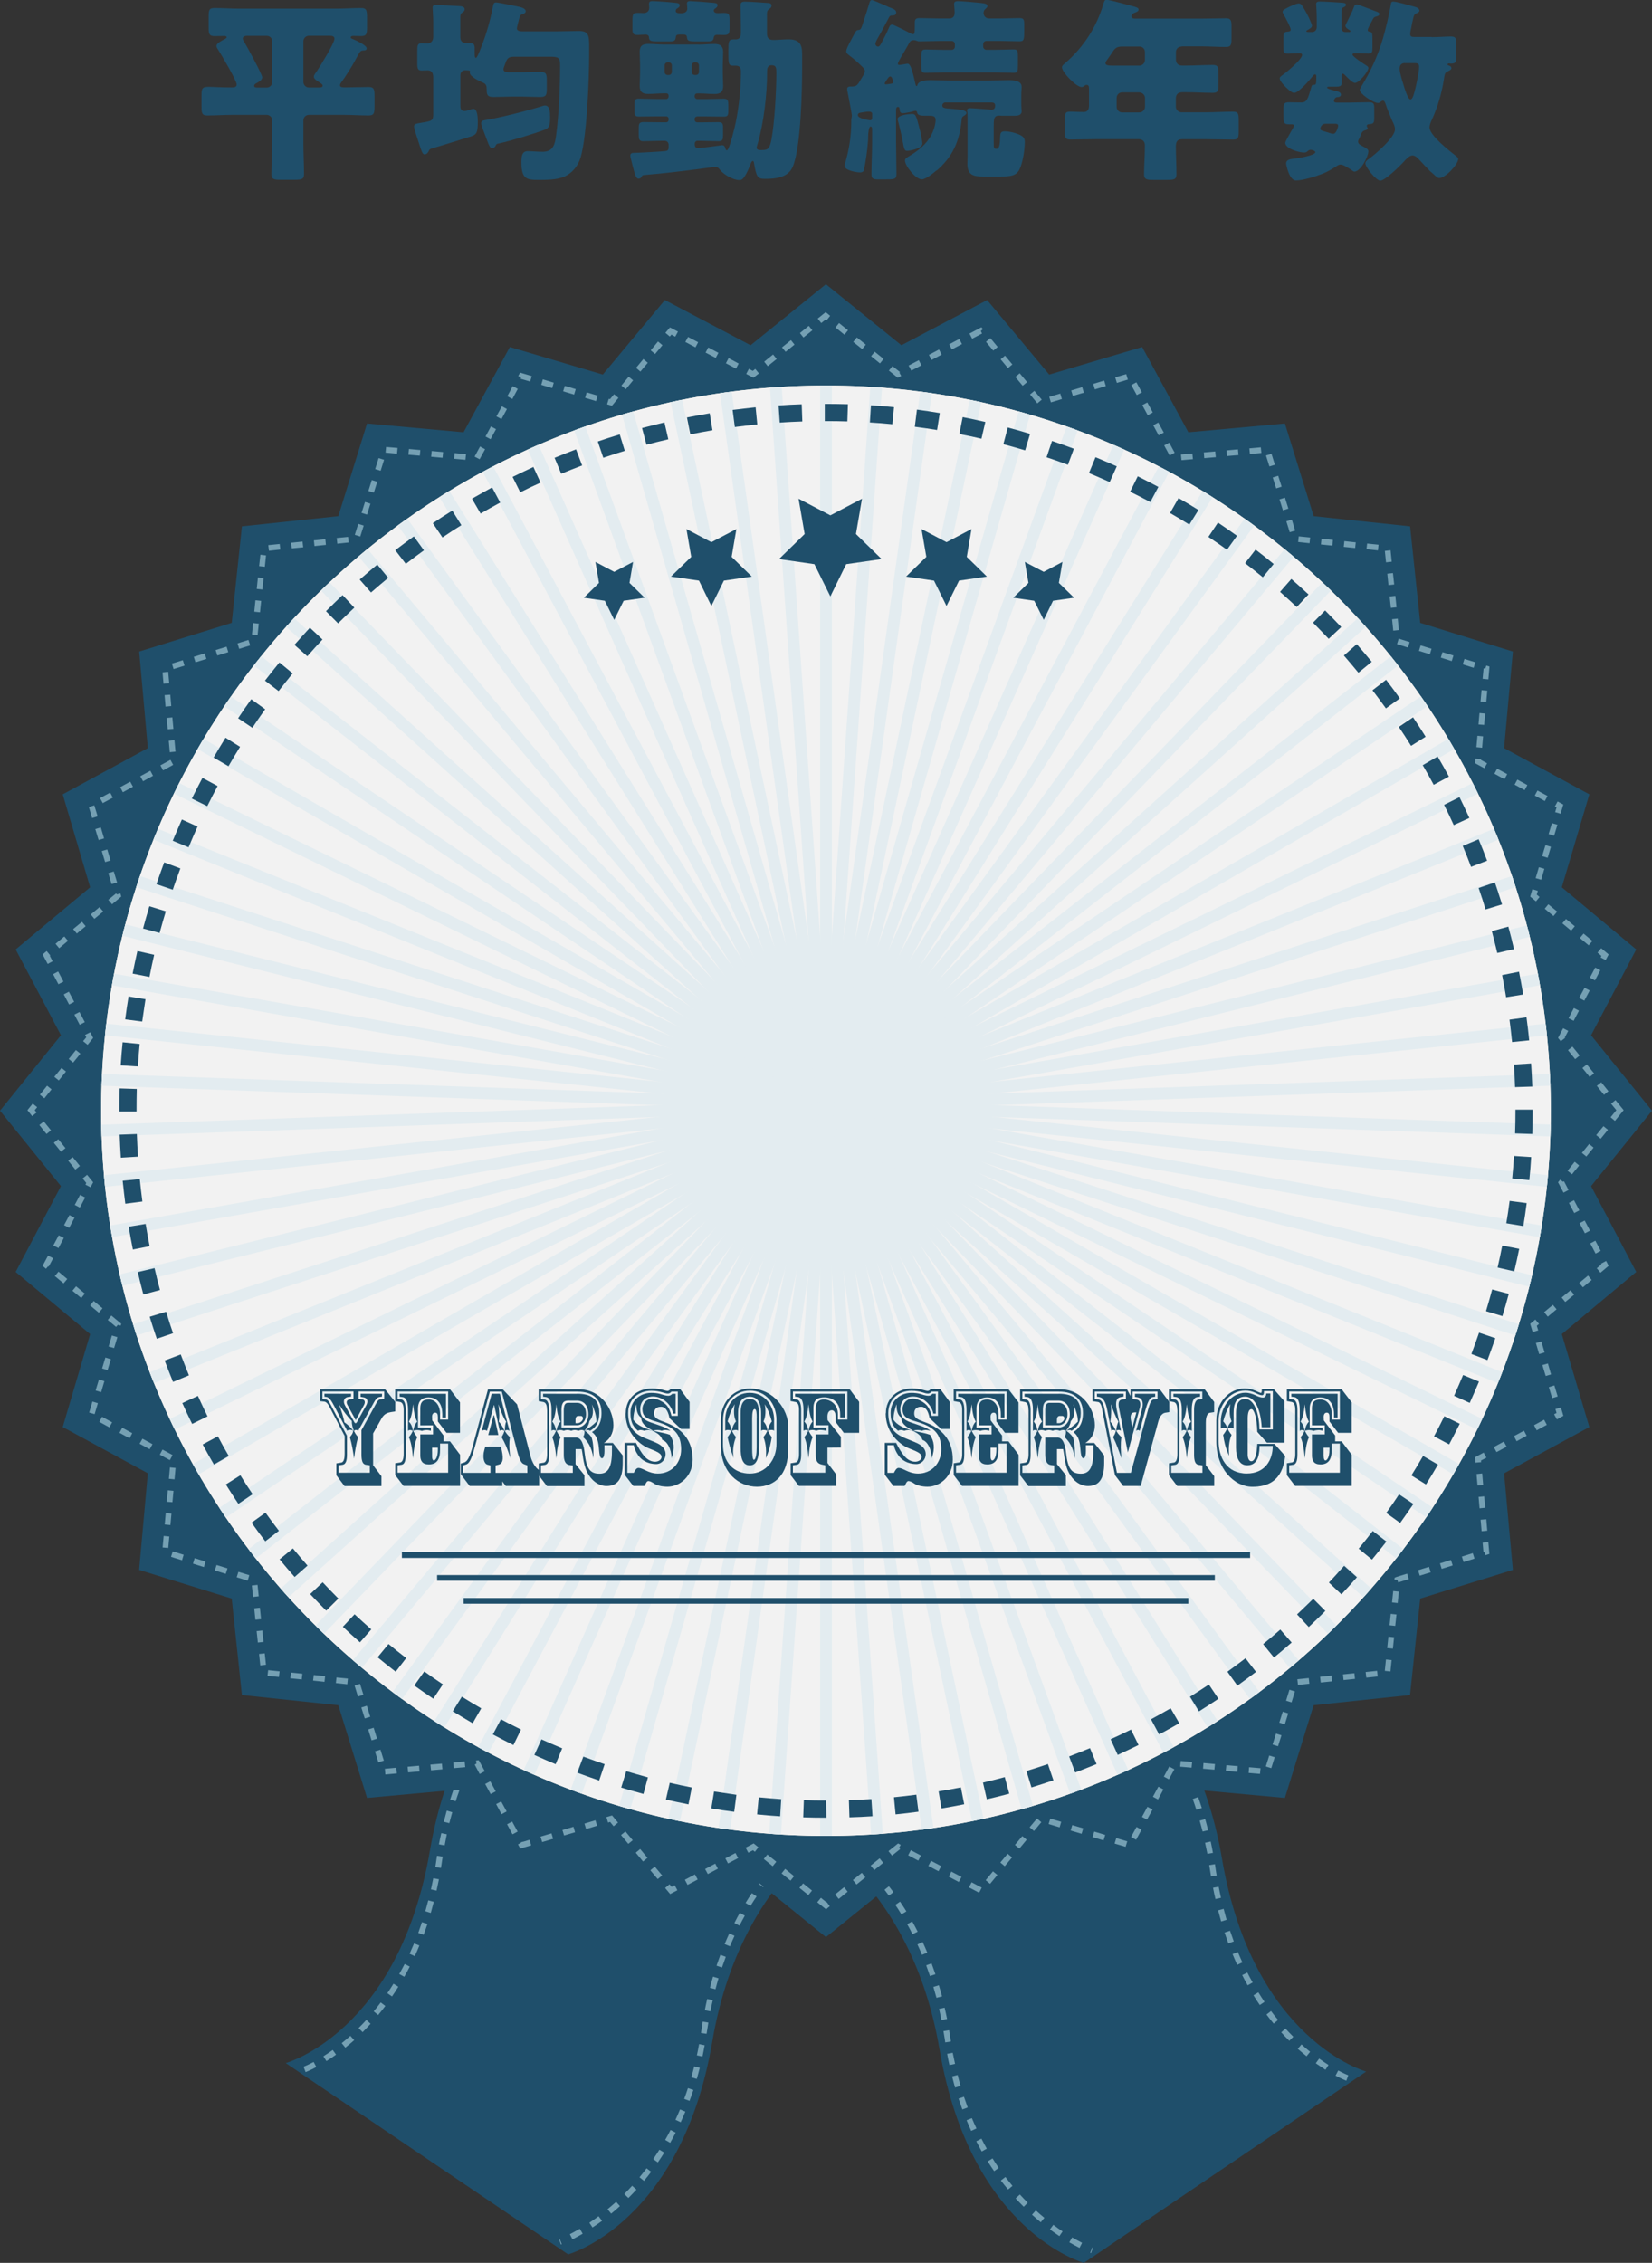 <?xml version="1.0" encoding="UTF-8"?><svg id="_レイヤー_2" xmlns="http://www.w3.org/2000/svg" xmlns:xlink="http://www.w3.org/1999/xlink" viewBox="0 0 269.2 368.57"><rect x="0" y="0" width="269.2" height="368.57" fill="#333333" stroke="none"/><defs><style>.cls-1,.cls-2{fill:none;}.cls-3{fill:#f2f2f2;}.cls-4{fill:#e3ecf0;}.cls-5{fill:#fff2e1;}.cls-6{fill:#1f4f6b;}.cls-7{fill:#75a0b3;}.cls-2{clip-path:url(#clippath);}</style><clipPath id="clippath"><path class="cls-1" d="m252.71,180.91c0,65.23-52.89,118.12-118.12,118.12S16.48,246.14,16.48,180.91s52.89-118.12,118.11-118.12,118.12,52.89,118.12,118.12Z"/></clipPath></defs><g id="_数字でみるのパーツ"><path class="cls-6" d="m222.62,337.41s-18.45-5.04-23.5-34.71c-5.06-29.66-25.37-37.46-25.37-37.46l-46,31.17s20.32,7.79,25.36,37.45c5.05,29.66,23.51,34.71,23.51,34.71l46-31.16Z"/><path class="cls-7" d="m177.79,366.97l-.13-.05.33-.86.11.04-.31.87Zm-1.88-.85c-.48-.24-1.05-.55-1.66-.9l.46-.8c.61.35,1.16.64,1.62.88l-.42.83Zm-3.27-1.91c-.49-.32-1.01-.69-1.55-1.09l.55-.75c.53.4,1.03.75,1.51,1.07l-.52.77Zm-3.04-2.25c-.47-.39-.94-.8-1.43-1.24l.62-.69c.47.43.94.83,1.39,1.2l-.59.73Zm-2.79-2.54c-.44-.44-.88-.89-1.31-1.36l.69-.63c.43.47.86.91,1.28,1.34l-.65.65Zm-2.54-2.8c-.4-.46-.78-.96-1.18-1.47l.75-.57c.38.5.76.99,1.15,1.45l-.72.59Zm-2.28-3c-.35-.52-.7-1.03-1.04-1.58l.79-.49c.33.54.66,1.04,1.01,1.55l-.76.53Zm-2.01-3.2c-.3-.54-.6-1.08-.89-1.66l.84-.43c.28.57.58,1.11.87,1.63l-.82.46Zm-1.72-3.35c-.26-.57-.5-1.14-.75-1.73l.86-.35c.25.57.48,1.14.75,1.68l-.86.4Zm-1.44-3.49c-.21-.58-.42-1.17-.62-1.77l.88-.3c.2.6.41,1.18.61,1.75l-.87.32Zm-1.19-3.57c-.16-.59-.33-1.19-.48-1.81l.9-.23c.15.61.31,1.2.48,1.78l-.9.26Zm63.76-1.11s-.68-.26-1.76-.83l.44-.83c1.01.54,1.63.77,1.64.77l-.32.88Zm-3.4-1.78c-.48-.31-1.01-.67-1.58-1.06l.55-.76c.54.39,1.05.73,1.52,1.03l-.49.79Zm-61.27-.76c-.14-.6-.26-1.21-.38-1.84l.91-.17c.12.61.25,1.21.38,1.81l-.91.19Zm58.19-1.45c-.47-.38-.94-.78-1.44-1.21l.62-.71c.47.43.95.84,1.4,1.2l-.58.72Zm-58.88-2.24l-.07-.52c-.08-.44-.14-.89-.22-1.33l.92-.15c.08.44.14.89.22,1.35l.07.49-.92.15Zm56.06-.28c-.43-.43-.88-.88-1.31-1.37l.69-.62c.43.47.86.92,1.28,1.34l-.65.65Zm-2.54-2.79c-.4-.47-.78-.97-1.17-1.48l.74-.57c.39.52.76,1,1.15,1.45l-.72.6Zm-54.14-.59c-.12-.61-.25-1.22-.39-1.81l.91-.2c.14.59.27,1.21.4,1.84l-.92.18Zm51.88-2.44c-.34-.5-.7-1.03-1.03-1.58l.79-.49c.33.54.66,1.06,1.01,1.56l-.77.51Zm-52.69-1.18c-.16-.6-.33-1.19-.5-1.77l.89-.27c.18.58.34,1.2.52,1.81l-.9.23Zm50.71-2.03c-.3-.54-.6-1.08-.89-1.66l.84-.42c.28.57.57,1.11.87,1.62l-.82.46Zm-51.77-1.51c-.2-.59-.41-1.18-.61-1.74l.87-.33c.21.58.42,1.17.63,1.78l-.89.29Zm50.06-1.83c-.26-.57-.5-1.14-.75-1.74l.86-.35c.25.58.48,1.15.74,1.7l-.85.4Zm-51.36-1.63c-.24-.58-.48-1.14-.74-1.68l.85-.4c.26.57.52,1.14.76,1.73l-.87.35Zm49.93-1.86c-.22-.58-.42-1.17-.62-1.77l.89-.29c.2.58.4,1.17.61,1.74l-.88.32Zm-51.47-1.49c-.28-.57-.58-1.11-.87-1.63l.82-.46c.3.55.6,1.09.89,1.67l-.84.42Zm50.29-2.08c-.17-.59-.33-1.19-.49-1.81l.9-.24c.16.61.32,1.2.48,1.78l-.89.27Zm-52.09-1.14c-.32-.54-.66-1.06-1-1.56l.77-.53c.35.52.69,1.04,1.03,1.59l-.81.49Zm51.16-2.5c-.14-.6-.27-1.21-.39-1.85l.91-.17c.12.62.25,1.22.38,1.81l-.9.2Zm-53.21-.57c-.38-.52-.75-1-1.13-1.47l.73-.58c.37.47.76.98,1.14,1.49l-.74.56Zm-2.32-2.89c-.42-.47-.84-.92-1.26-1.35l.68-.64c.43.44.86.9,1.28,1.4l-.7.6Zm54.81-.24c-.06-.41-.13-.82-.19-1.22l-.1-.62.93-.15.09.63c.05.41.12.8.19,1.21l-.92.15Zm-57.36-2.41c-.47-.44-.92-.85-1.37-1.23l.6-.71c.46.39.92.82,1.41,1.27l-.63.68Zm56.77-1.27c-.12-.61-.25-1.21-.38-1.8l.92-.2c.13.6.25,1.22.36,1.85l-.91.16Zm-59.57-1.14c-.53-.41-1.02-.76-1.48-1.09l.53-.76c.48.33,1,.71,1.52,1.12l-.57.74Zm-3.03-2.1c-.55-.33-1.09-.64-1.6-.91l.43-.83c.53.28,1.09.59,1.66.93l-.49.8Zm61.82-.38c-.15-.6-.32-1.2-.48-1.78l.9-.25c.16.58.33,1.19.48,1.81l-.9.21Zm-63.19-1.45l-.52-.79,1.58-1.01.5.78-1.57,1.02Zm3.13-2.03l-.5-.77,1.57-1.01.52.77-1.58,1.01Zm59.04-.07c-.18-.6-.39-1.18-.59-1.75l.88-.32c.2.58.41,1.18.6,1.78l-.89.29Zm-55.89-1.94l-.5-.77,1.57-1.02.5.78-1.57,1.01Zm54.65-1.55c-.24-.58-.47-1.15-.72-1.7l.86-.39c.25.57.49,1.15.73,1.74l-.87.34Zm-51.51-.47l-.5-.78,1.57-1.01.52.78-1.58,1.01Zm3.14-2.02l-.5-.78,1.57-1.01.5.78-1.57,1.01Zm46.88-.89c-.28-.56-.56-1.11-.85-1.64l.82-.44c.29.55.58,1.11.87,1.67l-.84.41Zm-43.74-1.13l-.49-.79,1.57-1.01.5.79-1.58,1.01Zm3.14-2.02l-.5-.79,1.58-1.01.5.79-1.58,1.01Zm38.84-.1c-.32-.55-.64-1.06-.97-1.58l.77-.5c.34.52.67,1.05,1,1.61l-.81.47Zm-35.69-1.92l-.5-.78,1.57-1.02.5.79-1.57,1.01Zm33.69-1.18c-.36-.51-.73-1.01-1.11-1.48l.74-.57c.38.48.75.99,1.13,1.5l-.76.55Zm-30.54-.84l-.52-.79,1.58-1.01.5.78-1.57,1.02Zm3.13-2.03l-.5-.78,1.57-1.01.52.78-1.58,1.01Zm25.14-.04c-.41-.48-.82-.95-1.22-1.38l.68-.64c.42.45.84.92,1.26,1.42l-.71.61Zm-22-1.97l-.5-.78,1.57-1.01.5.78-1.57,1.01Zm19.48-.74c-.45-.44-.9-.86-1.34-1.26l.62-.7c.45.41.91.83,1.37,1.29l-.65.66Zm-16.34-1.28l-.49-.78,1.57-1.01.49.78-1.57,1.01Zm13.6-1.17c-.5-.42-1-.79-1.46-1.13l.55-.76c.47.35.98.73,1.5,1.16l-.59.73Zm-10.45-.85l-.5-.78,1.57-1.02.5.79-1.57,1.01Zm7.48-1.32c-.6-.39-1.14-.71-1.58-.96l.45-.82c.46.26,1.01.59,1.63.99l-.5.78Zm-4.34-.71l-.5-.78,1.57-1.01.5.79-1.57,1Z"/><path class="cls-6" d="m46.58,336.02s18.46-5.06,23.5-34.72c5.05-29.66,25.37-37.45,25.37-37.45l46.01,31.17s-20.33,7.78-25.38,37.45c-5.04,29.67-23.5,34.71-23.5,34.71l-46-31.14Z"/><path class="cls-7" d="m91.09,364.69l.11-.04.34.87-.14.05-.31-.88Zm1.77-.79c.46-.24,1.01-.54,1.62-.89l.47.81c-.63.36-1.18.66-1.66.91l-.43-.83Zm3.18-1.87c.48-.32.99-.68,1.5-1.06l.57.75c-.55.4-1.05.76-1.56,1.08l-.51-.77Zm2.96-2.2c.45-.38.92-.77,1.4-1.2l.62.69c-.48.44-.96.86-1.43,1.23l-.59-.72Zm2.73-2.48c.43-.42.85-.87,1.28-1.34l.7.63c-.45.48-.88.93-1.31,1.36l-.67-.65Zm2.48-2.73c.39-.46.77-.96,1.15-1.45l.75.56c-.39.52-.77,1.01-1.17,1.48l-.73-.59Zm2.23-2.95c.34-.49.68-1.01,1.01-1.54l.79.48c-.34.55-.69,1.07-1.04,1.59l-.76-.54Zm1.95-3.13c.3-.51.59-1.06.88-1.62l.83.43c-.29.57-.59,1.12-.89,1.66l-.82-.47Zm1.68-3.28c.26-.55.5-1.11.74-1.68l.87.35c-.25.59-.5,1.17-.76,1.73l-.85-.4Zm1.42-3.4c.22-.57.42-1.16.61-1.75l.89.29c-.2.61-.41,1.2-.63,1.78l-.87-.32Zm1.16-3.52c.17-.58.33-1.17.48-1.78l.9.23c-.15.62-.32,1.22-.49,1.82l-.89-.27Zm-63.18-1.72s.62-.24,1.64-.77l.44.82c-1.07.58-1.73.82-1.75.83l-.33-.87Zm3.23-1.7c.47-.3.99-.64,1.52-1.03l.54.76c-.55.4-1.07.75-1.57,1.05l-.49-.78Zm60.86-.16c.13-.6.25-1.2.36-1.82l.91.18c-.12.61-.24,1.23-.36,1.84l-.91-.19Zm-57.88-1.98c.46-.36.93-.76,1.41-1.19l.63.7c-.49.44-.98.85-1.45,1.22l-.59-.73Zm58.54-1.66l.09-.5c.06-.45.13-.9.2-1.34l.92.15c-.07.44-.14.88-.21,1.33l-.08.5-.92-.14Zm-55.8-.79c.43-.42.85-.86,1.28-1.33l.69.62c-.44.48-.87.94-1.3,1.37l-.66-.67Zm2.48-2.73c.39-.46.76-.95,1.14-1.45l.75.57c-.39.52-.77,1.01-1.17,1.48l-.72-.6Zm53.95-.17c.12-.62.25-1.25.39-1.85l.91.21c-.14.59-.27,1.19-.39,1.8l-.91-.17Zm-51.74-2.78c.34-.49.68-1.01,1.01-1.55l.79.49c-.33.55-.68,1.07-1.03,1.58l-.77-.53Zm52.58-.89c.15-.61.32-1.21.5-1.81l.89.27c-.17.58-.34,1.18-.49,1.78l-.9-.24Zm-50.63-2.24c.3-.54.59-1.07.88-1.63l.83.42c-.29.58-.59,1.13-.89,1.66l-.82-.45Zm51.7-1.36c.21-.6.42-1.2.63-1.77l.88.33c-.21.56-.42,1.15-.62,1.74l-.89-.3Zm-50.02-1.93c.25-.56.49-1.12.74-1.7l.86.35c-.24.59-.49,1.17-.75,1.73l-.85-.39Zm51.34-1.59c.25-.6.5-1.17.76-1.73l.85.39c-.26.55-.5,1.12-.74,1.7l-.87-.35Zm-49.92-1.82c.2-.58.41-1.16.6-1.75l.89.3c-.19.6-.41,1.19-.62,1.77l-.87-.32Zm51.51-1.6c.28-.57.58-1.13.88-1.66l.82.46c-.3.53-.59,1.06-.87,1.62l-.83-.42Zm-50.36-1.92c.16-.58.32-1.18.48-1.78l.9.24c-.16.62-.32,1.21-.49,1.81l-.89-.27Zm52.19-1.37c.33-.55.66-1.07,1.02-1.58l.77.53c-.34.49-.66,1.01-1,1.55l-.79-.49Zm-51.27-2.2c.13-.6.26-1.2.38-1.81l.92.17c-.13.62-.26,1.23-.39,1.85l-.91-.2Zm53.37-.92c.37-.53.76-1.02,1.15-1.49l.73.58c-.38.47-.75.96-1.13,1.46l-.75-.55Zm2.36-2.94c.43-.48.86-.96,1.28-1.38l.68.63c-.42.43-.84.89-1.26,1.36l-.7-.61Zm-55.02.22c.06-.4.13-.79.18-1.21l.1-.62.92.14-.1.62c-.05.42-.12.83-.19,1.23l-.91-.16Zm57.64-2.94c.48-.44.94-.87,1.41-1.26l.6.71c-.45.39-.9.78-1.36,1.23l-.64-.69Zm-57.05-.75c.12-.62.24-1.23.38-1.83l.9.19c-.12.6-.24,1.2-.35,1.81l-.92-.17Zm59.92-1.71c.54-.42,1.04-.78,1.52-1.13l.53.77c-.46.32-.96.68-1.47,1.08l-.58-.73Zm3.11-2.17c.56-.34,1.13-.65,1.65-.93l.43.83c-.5.26-1.04.57-1.6.9l-.48-.79Zm-62.24.2c.16-.61.32-1.22.48-1.81l.9.26c-.17.58-.32,1.18-.48,1.78l-.9-.23Zm62.53-2.24l.5-.78,1.57,1.01-.49.78-1.58-1.01Zm-3.13-2.02l.5-.78,1.57,1.01-.5.78-1.57-1.01Zm-58.36.64c.19-.6.4-1.2.6-1.78l.89.31c-.21.58-.41,1.16-.6,1.75l-.89-.28Zm55.22-2.66l.52-.78,1.56,1.01-.5.78-1.57-1.01Zm-53.95-.88c.25-.59.48-1.17.73-1.74l.86.39c-.25.55-.48,1.12-.71,1.7l-.88-.34Zm50.81-1.14l.5-.79,1.58,1.01-.5.79-1.58-1.01Zm-3.13-2.02l.5-.79,1.57,1.02-.5.78-1.57-1.01Zm-46.14-.29c.28-.57.57-1.13.86-1.67l.83.44c-.29.53-.57,1.08-.85,1.64l-.84-.41Zm42.99-1.74l.5-.78,1.58,1.01-.5.78-1.58-1.01Zm-3.13-2.01l.5-.79,1.57,1.01-.5.79-1.57-1.01Zm-38.08.43c.33-.56.66-1.08,1-1.6l.78.5c-.32.5-.65,1.03-.98,1.57l-.8-.47Zm34.93-2.46l.5-.78,1.57,1.01-.5.79-1.57-1.02Zm-32.87-.71c.36-.53.74-1.02,1.12-1.51l.74.58c-.36.47-.74.97-1.11,1.47l-.75-.54Zm29.73-1.31l.5-.78,1.58,1.01-.52.78-1.57-1.01Zm-3.13-2.02l.5-.78,1.58,1.01-.52.78-1.57-1.01Zm-24.29.35c.42-.49.84-.97,1.26-1.42l.69.64c-.41.43-.82.89-1.22,1.37l-.72-.6Zm21.14-2.38l.5-.77,1.58,1.01-.5.77-1.58-1.01Zm-18.57-.39c.46-.46.92-.89,1.37-1.3l.62.7c-.44.4-.89.82-1.34,1.27l-.65-.67Zm15.43-1.63l.5-.78,1.57,1.01-.5.78-1.57-1.01Zm-12.62-.88c.53-.43,1.03-.82,1.5-1.16l.55.75c-.46.34-.96.72-1.46,1.13l-.59-.72Zm9.48-1.14l.5-.77,1.57,1-.5.79-1.57-1.02Zm-6.41-1.09c.61-.4,1.17-.72,1.62-.98l.45.8c-.44.26-.98.58-1.57.96l-.5-.78Zm3.27-.92l.49-.78,1.58,1.01-.5.78-1.57-1.01Z"/><polygon class="cls-6" points="269.2 180.91 259.27 193.19 266.63 207.17 254.5 217.29 258.99 232.43 245.1 239.97 246.53 255.7 231.43 260.37 229.77 276.08 214.06 277.74 209.38 292.84 193.65 291.4 186.12 305.29 170.97 300.82 160.86 312.94 146.89 305.58 134.59 315.51 122.31 305.58 108.34 312.94 98.23 300.82 83.08 305.29 75.54 291.4 59.81 292.84 55.13 277.74 39.42 276.08 37.76 260.37 22.67 255.7 24.09 239.96 10.22 232.43 14.69 217.29 2.55 207.17 9.93 193.19 0 180.91 9.93 168.62 2.55 154.64 14.69 144.52 10.22 129.38 24.09 121.85 22.68 106.12 37.76 101.45 39.42 85.73 55.13 84.07 59.81 68.98 75.54 70.41 83.08 56.52 98.23 61.01 108.34 48.87 122.31 56.23 134.59 46.3 146.89 56.23 160.86 48.87 170.97 61.01 186.12 56.52 193.65 70.41 209.38 68.98 214.07 84.07 229.78 85.73 231.43 101.45 246.53 106.12 245.1 121.85 258.99 129.38 254.5 144.52 266.63 154.64 259.27 168.62 269.2 180.91"/><path class="cls-7" d="m134.6,310.98l-1.42-1.15.59-.72.83.67.04-.04.25.28v.02s.33.43.33.43l-.62.52Zm2.07-1.69l-.58-.73,1.46-1.18.58.73-1.46,1.18Zm-4.94-.63l-1.46-1.17.6-.73,1.45,1.17-.59.73Zm-22.52-.16l-.83-.99.72-.61.34.42.5-.27.44.83-1.18.62Zm50.34-.22l-1.66-.87.44-.83,1.65.87-.43.83Zm-47.51-1.28l-.44-.83,1.65-.87.44.83-1.65.87Zm27.53-.06l-.59-.73,1.46-1.17.58.73-1.45,1.17Zm21.77-.11l-.72-.59,1.19-1.44.72.59-1.19,1.44Zm-5.1-.3l-1.65-.87.44-.82,1.65.86-.44.83Zm-27.42-.22l-1.46-1.18.59-.73,1.45,1.18-.58.73Zm-21.64-.25l-1.2-1.43.72-.6,1.2,1.43-.72.6Zm8.16-.82l-.44-.82,1.65-.88.43.83-1.64.87Zm37.59-.46l-1.65-.87.44-.83,1.65.87-.44.83Zm-10.46-.19l-.59-.73,1.46-1.18.58.73-1.45,1.18Zm21.26-.63l-.72-.6,1.19-1.43.72.6-1.19,1.43Zm-37.82,0l-1.45-1.18.58-.72,1.46,1.17-.59.73Zm-7.28-.45l-.43-.83,1.65-.87.43.83-1.65.87Zm-13.84-.31l-1.19-1.44.72-.6,1.19,1.44-.72.6Zm44.85-.15l-1.65-.87.43-.83,1.65.87-.43.83Zm-4.27-.81l-.59-.73,1.57-1.26.42.23-.25.48.17.21-1.32,1.06Zm-23.43-.47l-.44-.83,1.31-.69.78.63-.58.73-.31-.25-.76.4Zm44.17-.68l-.72-.6,1.2-1.43.71.59-1.19,1.44Zm-81.32,0l-.38-.68.48-.27-.02-.06.37-.12v.02l1.05-.32.27.9-1.77.53Zm98.63-.29l-1.79-.53.27-.89,1.79.53-.27.89Zm-81.03-.48l-1.19-1.43.72-.59,1.19,1.43-.72.59Zm-14.04-.29l-.27-.89,1.79-.53.26.89-1.78.53Zm91.48-.28l-1.79-.53.27-.9,1.79.54-.27.89Zm5.3-.1l-.82-.45.89-1.63.82.44-.89,1.64Zm-93.21-.69l-.27-.89,1.8-.53.26.89-1.79.53Zm-8.4-.19l-.89-1.64.83-.44.89,1.63-.83.45Zm92.73-.09l-1.78-.53.26-.89,1.79.53-.27.89Zm-7.75-.46l-.72-.6,1.2-1.43.71.6-1.19,1.43Zm-72.99-.31l-.27-.89,1.79-.54.27.89-1.79.54Zm77.16-.28l-1.79-.54.27-.89,1.78.53-.26.9Zm-72.68-.18l-.57-.7-.34.1-.26-.89.92-.27.97,1.17-.72.59Zm86.92-1.08l-.82-.44.89-1.64.83.44-.9,1.64Zm-105.18-.88l-.88-1.64.82-.44.89,1.63-.83.45Zm106.97-2.4l-.83-.44.89-1.64.82.45-.88,1.63Zm-108.75-.88l-.89-1.64.83-.44.89,1.64-.83.44Zm110.52-2.4l-.82-.44.88-1.64.84.45-.9,1.63Zm-127.68-.79l-.07-.93,1.86-.17.09.93-1.87.17Zm15.38-.07l-.82-1.54.28-.15-.05-.53.44-.03.98,1.79-.83.45Zm127.16-.02l-1.86-.16.07-.93,1.87.16-.09.93Zm-138.82-.25l-.09-.92,1.87-.17.07.93-1.86.16Zm135.11-.09l-1.87-.17.09-.92,1.86.16-.08.93Zm-131.38-.25l-.1-.93,1.87-.16.09.93-1.86.16Zm127.66-.1l-1.86-.16.07-.93,1.87.17-.09.92Zm-123.95-.25l-.09-.93,1.86-.16.09.93-1.86.16Zm133.21,0l-.89-.28.56-1.78.89.28-.56,1.78Zm-12.99-.08l-1.86-.16.09-.93,1.86.16-.09.93Zm-132.51-.87l-.56-1.79.9-.27.55,1.78-.89.28Zm146.6-2.62l-.89-.27.56-1.79.89.28-.56,1.78Zm-147.71-.96l-.55-1.78.89-.27.55,1.78-.89.27Zm148.82-2.61l-.9-.28.56-1.78.89.28-.55,1.78Zm-149.93-.96l-.56-1.78.9-.28.55,1.79-.89.27Zm151.02-2.61l-.89-.28.55-1.78.9.28-.56,1.78Zm-152.13-.96l-.55-1.78.89-.28.55,1.78-.89.28Zm153.18-1.88l-.1-.93,1.86-.19.1.92-1.86.2Zm-154.92-.11l-1.86-.2.1-.91,1.86.18-.1.93Zm158.63-.29l-.11-.93,1.87-.19.1.93-1.86.19Zm-162.34-.11l-1.86-.2.11-.91,1.85.19-.1.92Zm166.06-.29l-.1-.92,1.86-.19.1.92-1.86.19Zm-169.77-.1l-1.86-.19.1-.93,1.86.19-.1.93Zm173.48-.29l-.11-.92,1.87-.19.09.92-1.85.19Zm-177.2-.11l-1.86-.19.11-.92,1.86.19-.11.92Zm181.13-.9l-.92-.1.19-1.85.92.1-.19,1.85Zm-184.17-.99l-.19-1.86.92-.1.2,1.86-.93.1Zm184.57-2.73l-.93-.09.2-1.86.92.1-.19,1.85Zm-184.96-.99l-.2-1.86.93-.1.19,1.86-.92.1Zm185.34-2.71l-.92-.1.19-1.86.93.1-.2,1.86Zm-185.74-1l-.19-1.86.92-.1.19,1.86-.92.1Zm186.14-2.72l-.92-.1.19-1.86.92.1-.19,1.86Zm-186.52-1l-.2-1.86.93-.1.19,1.86-.92.1Zm186.6-2.36l-.14-.42-.47-.03.03-.31.3-.13,1.74-.54.27.89-1.73.54Zm-187.48-.29l-1.79-.55.28-.89,1.78.55-.27.89Zm191-.81l-.28-.89,1.78-.55.28.89-1.78.55Zm-194.57-.3l-1.78-.55.28-.89,1.78.55-.28.89Zm198.14-.81l-.28-.89,1.79-.56.28.89-1.79.56Zm-201.7-.29l-1.78-.56.27-.89,1.78.55-.27.9Zm205.27-.82l-.28-.89,1.78-.56.28.89-1.78.56Zm-208.84-.29l-1.79-.56.28-.89,1.78.55-.27.9Zm212.4-.82l-.16-.5-.16.02-.14-1.57.93-.09.17,1.93-.64.2Zm-214.64-1.19l-.92-.08.17-1.87.92.09-.17,1.86Zm214.02-2.72l-.17-1.87.93-.08.16,1.86-.92.09Zm-213.67-1l-.93-.09.17-1.87.93.09-.17,1.87Zm213.33-2.73l-.16-1.86.92-.09.17,1.86-.93.09Zm-213-1l-.93-.07.17-1.87.93.09-.17,1.86Zm212.67-2.72l-.16-1.86.92-.1.16,1.87-.92.09Zm-212.33-1l-.92-.09.17-1.86.92.09-.17,1.86Zm212-2.73l-.09-.86,1.42-.77.45.83-.88.46.02.27-.92.08Zm-212.76-.4l-1.64-.89.44-.83,1.64.89-.44.83Zm216.19-1.31l-.45-.82,1.64-.89.45.83-1.64.88Zm-219.48-.47l-1.64-.89.46-.82,1.64.89-.46.82Zm222.75-1.3l-.44-.83,1.64-.88.44.82-1.64.89Zm-226.03-.48l-1.64-.89.45-.83,1.63.89-.44.83Zm229.3-1.3l-.43-.83,1.64-.89.44.83-1.65.89Zm-232.59-.48l-1.63-.89.44-.83,1.64.9-.45.82Zm235.88-1.3l-.45-.83.4-.21-.19-.63.9-.27.4,1.36-1.05.58Zm-238.28-.85l-.89-.26.53-1.79.89.27-.53,1.78Zm237.51-2.61l-.54-1.79.9-.28.54,1.8-.9.27Zm-236.45-.97l-.9-.27.54-1.79.89.27-.53,1.79Zm235.4-2.63l-.54-1.78.9-.26.51,1.78-.88.26Zm-234.35-.96l-.89-.27.53-1.78.9.27-.54,1.78Zm233.28-2.62l-.53-1.79.89-.26.53,1.79-.89.26Zm-232.22-.97l-.89-.26.53-1.79.9.27-.54,1.78Zm231.16-2.62l-.4-1.33.84-.7.6.72-.36.3.23.75-.9.26Zm-230.83-.82l-1.36-1.14.59-.72,1.61,1.34-.09.29-.48-.1-.27.32Zm233.3-1.68l-.6-.73,1.43-1.19.6.72-1.43,1.2Zm-236.11-.64l-1.43-1.19.59-.72,1.44,1.19-.6.72Zm238.96-1.75l-.59-.72,1.44-1.19.59.72-1.44,1.19Zm-241.83-.64l-1.44-1.19.6-.72,1.43,1.19-.59.72Zm244.7-1.75l-.6-.71,1.44-1.2.59.72-1.43,1.19Zm-247.58-.64l-1.43-1.19.6-.72,1.43,1.2-.6.71Zm250.44-1.74l-.6-.72.75-.62-.07-.12.84-.45.42.79-1.33,1.12Zm-253.31-.64l-.55-.47.89-1.67.83.43-.72,1.35-.1-.05-.35.42Zm252.52-2.47l-.87-1.66.83-.44.87,1.65-.83.45Zm-250.48-.9l-.84-.43.88-1.65.83.43-.87,1.65Zm248.74-2.4l-.87-1.65.83-.43.87,1.64-.83.44Zm-247-.89l-.83-.44.87-1.64.83.43-.87,1.65Zm245.26-2.41l-.87-1.65.83-.44.87,1.65-.83.44Zm-243.52-.89l-.83-.44.87-1.64.83.44-.87,1.64Zm241.78-2.42l-.9-1.7.35-.44.46.36.16-.09.74,1.42-.82.44Zm-240.04-.89l-.83-.43.14-.27-.6-.73.73-.6.99,1.22-.43.81Zm241.41-2.11l-.72-.58,1.16-1.46.73.6-1.17,1.44Zm-243.88-.77l-1.17-1.45.73-.59,1.18,1.45-.74.59Zm246.22-2.13l-.72-.59,1.17-1.45.73.59-1.18,1.45Zm-248.56-.78l-1.17-1.45.72-.59,1.18,1.45-.73.59Zm250.9-2.12l-.73-.59,1.18-1.45.73.59-1.18,1.45Zm-253.26-.77l-1.17-1.46.73-.58,1.17,1.45-.73.59Zm255.59-2.13l-.72-.59.94-1.16-.86-1.05.72-.59,1.33,1.64-1.42,1.75Zm-257.93-.78l-.77-.97.86-1.07.73.59-.4.48.3.39-.72.58Zm1.99-2.9l-.73-.59,1.17-1.46.73.59-1.17,1.46Zm254.15-.57l-1.17-1.46.72-.58,1.17,1.45-.72.59Zm-251.8-2.34l-.73-.59,1.18-1.45.72.59-1.17,1.45Zm249.46-.57l-1.18-1.45.72-.59,1.18,1.46-.72.58Zm-247.12-2.34l-.72-.59,1.17-1.45.73.59-1.18,1.45Zm244.76-.56l-1.17-1.46.73-.58,1.17,1.45-.73.59Zm-242.41-2.34l-.73-.59.52-.63-.2-.39.84-.43.48.92-.9,1.12Zm240.07-.57l-.45-.55.83-1.57.83.43-.54,1.03.05.06-.19.2h-.03s-.49.39-.49.39Zm-241.35-2.69l-.87-1.65.83-.43.87,1.65-.83.43Zm243.44-.64l-.83-.43.87-1.65.83.43-.87,1.65Zm-245.17-2.66l-.87-1.65.83-.43.87,1.65-.83.43Zm246.91-.63l-.84-.44.88-1.65.84.44-.88,1.65Zm-248.65-2.67l-.87-1.64.83-.44.86,1.65-.82.43Zm250.39-.63l-.83-.44.87-1.65.83.44-.87,1.65Zm-252.13-2.66l-.83-1.56.65-.56.6.72-.08.07.46.88-.82.44Zm253.87-.64l-.82-.44.13-.24-.64-.54.6-.72,1.22,1.02-.49.91Zm-252.01-1.94l-.59-.72,1.43-1.19.6.71-1.44,1.2Zm249.24-.47l-1.43-1.19.6-.72,1.44,1.2-.61.71Zm-246.36-1.92l-.6-.72,1.44-1.19.6.72-1.44,1.19Zm243.5-.47l-1.43-1.19.6-.71,1.43,1.19-.6.71Zm-240.64-1.92l-.59-.72,1.43-1.19.6.72-1.44,1.19Zm237.77-.46l-1.43-1.19.59-.72,1.44,1.19-.6.72Zm-234.9-1.92l-.6-.72,1.27-1.05.15.17.54-.17.15.52-1.5,1.26Zm232.04-.47l-.94-.78.36-1.2.89.27-.18.61.46.39-.59.72Zm-232.11-2.81l-.53-1.79.89-.27.54,1.79-.9.27Zm232.96-.71l-.9-.26.53-1.78.89.26-.51,1.78Zm-234.01-2.88l-.54-1.79.89-.26.54,1.79-.89.26Zm235.07-.69l-.9-.28.54-1.78.89.26-.53,1.8Zm-236.13-2.9l-.54-1.78.9-.27.53,1.79-.89.26Zm237.18-.69l-.89-.28.53-1.78.9.26-.54,1.8Zm-238.24-2.89l-.53-1.79.89-.27.54,1.79-.9.27Zm239.3-.7l-.89-.26.23-.77-.28-.15.45-.82.93.5-.44,1.49Zm-237.56-1.73l-.45-.82,1.65-.89.44.82-1.64.89Zm234.99-.34l-1.64-.89.44-.82,1.64.89-.44.82Zm-231.72-1.43l-.43-.83,1.63-.89.45.82-1.65.9Zm228.43-.35l-1.64-.89.45-.82,1.63.89-.44.82Zm-225.14-1.44l-.45-.82,1.64-.89.44.82-1.63.89Zm221.85-.34l-1.64-.89.45-.82,1.64.89-.45.82Zm-218.58-1.43l-.44-.82,1.64-.9.44.82-1.64.9Zm215.3-.35l-1.52-.83.06-.73.92.09v.12s.99.54.99.54l-.45.82Zm-214.21-2.61l-.17-1.86.93-.1.17,1.87-.93.09Zm213.85-.73l-.93-.09.17-1.86.92.09-.16,1.86Zm-214.19-2.99l-.17-1.86.93-.09.17,1.87-.93.07Zm214.52-.73l-.92-.07.16-1.86.93.08-.17,1.86Zm-214.87-2.99l-.16-1.86.93-.07.16,1.85-.93.09Zm215.21-.72l-.93-.09.17-1.86.93.09-.17,1.86Zm-215.54-2.99l-.16-1.86.92-.09.17,1.86-.93.09Zm215.88-.72l-.93-.09.16-1.7.29.03.15-.48.52.16-.18,2.07Zm-214.24-1.68l-.27-.89,1.78-.55.27.89-1.78.55Zm211.85-.2l-1.78-.56.28-.89,1.78.55-.28.9Zm-208.28-.9l-.28-.89,1.78-.55.28.89-1.78.55Zm204.71-.2l-1.78-.56.27-.89,1.79.55-.28.9Zm-201.15-.9l-.28-.89,1.79-.55.27.89-1.78.55Zm197.59-.21l-1.79-.55.28-.89,1.78.55-.27.89Zm-194.03-.88l-.27-.89,1.78-.56.28.89-1.79.56Zm190.45-.21l-1.78-.56.28-.89,1.78.56-.28.89Zm-187.45-2.03l-.92-.1.19-1.86.92.1-.19,1.86Zm185.06-.72l-.19-1.86.92-.1.19,1.86-.92.1Zm-184.67-2.99l-.93-.1.19-1.86.93.1-.19,1.86Zm184.28-.72l-.2-1.86.93-.1.19,1.86-.92.1Zm-183.89-2.99l-.92-.1.19-1.86.92.1-.19,1.86Zm183.5-.72l-.19-1.86.92-.1.2,1.86-.93.1Zm-183.1-2.99l-.93-.1.2-1.86.92.11-.19,1.85Zm182.7-.72l-.19-1.86.93-.1.19,1.86-.93.1Zm-182.03-1.88l-.11-.92,1.86-.19.1.91-1.85.2Zm180.71-.06l-1.86-.2.1-.92,1.86.19-.1.93Zm-176.99-.33l-.1-.92,1.85-.19.11.93-1.86.18Zm173.28-.06l-1.86-.19.1-.93,1.86.2-.1.92Zm-169.58-.32l-.1-.92,1.87-.19.09.92-1.86.19Zm165.86-.07l-1.86-.19.1-.93,1.86.19-.1.93Zm-162.14-.31l-.1-.93,1.85-.19.11.92-1.86.2Zm158.43-.08l-1.86-.2.1-.92,1.86.19-.1.93Zm-154.69-1.09l-.89-.28.56-1.78.89.28-.56,1.78Zm151.46-.7l-.55-1.78.89-.28.55,1.79-.89.27Zm-150.36-2.87l-.89-.28.56-1.78.89.28-.56,1.78Zm149.25-.7l-.56-1.78.89-.28.56,1.78-.89.28Zm-148.14-2.87l-.89-.28.56-1.78.89.28-.56,1.78Zm147.04-.7l-.56-1.78.89-.28.56,1.78-.89.28Zm-145.93-2.88l-.89-.27.56-1.79.89.28-.56,1.78Zm144.83-.7l-.56-1.78.9-.27.55,1.78-.89.27Zm-14.33-1.02l-.09-.92,1.86-.17.09.93-1.86.16Zm-116.68-.06l-1.86-.17.09-.92,1.86.17-.09.92Zm2.31-.09l-.82-.43.89-1.65.82.45-.89,1.63Zm118.08-.18l-.07-.93,1.86-.16.09.93-1.87.16Zm-124.12-.06l-1.86-.17.09-.93,1.86.17-.09.93Zm127.84-.28l-.09-.92,1.86-.17.09.93-1.86.16Zm-131.55-.06l-1.86-.16.09-.93,1.86.17-.09.92Zm122.19-.03l-.89-1.64.82-.45.89,1.64-.82.45Zm13.08-.24l-.09-.92,1.87-.17.09.92-1.87.17Zm-138.98-.06l-1.87-.17.09-.92,1.87.16-.09.93Zm15.24-2.35l-.82-.44.88-1.64.83.44-.89,1.64Zm108.87-.63l-.88-1.64.82-.45.9,1.64-.84.45Zm-107.09-2.65l-.83-.44.9-1.64.82.45-.89,1.63Zm105.31-.63l-.89-1.64.82-.44.89,1.63-.82.45Zm-87.31-1.54l-.79-.24.27-.88.2.05.67-.81.71.6-1.05,1.27Zm69.32-.39l-1.19-1.45.71-.59,1.2,1.44-.72.6Zm2.21-.16l-.27-.9,1.8-.53.26.89-1.79.54Zm-74.12-.21l-1.78-.53.26-.89,1.79.53-.27.89Zm-13.64-.34l-.82-.45.88-1.64.83.44-.89,1.65Zm91.34-.5l-.27-.89,1.79-.54.27.9-1.79.53Zm10.41-.14l-.89-1.63.83-.45.89,1.64-.83.44Zm-91.68-.08l-1.79-.53.27-.89,1.78.53-.26.89Zm84.85-.85l-.26-.89,1.78-.54.27.9-1.79.53Zm-76.43-.02l-.72-.6,1.19-1.44.72.59-1.19,1.45Zm-12-.18l-1.78-.54.26-.89,1.78.54-.26.89Zm76.67-.39l-1.2-1.43.72-.6,1.2,1.44-.72.59Zm15.35-.46l-.27-.9,1.79-.53.27.89-1.79.54Zm-95.6-.22l-1.55-.45.06-.2-.46-.25.31-.56,1.9.57-.27.89Zm36.38-.62l-1.18-.62.43-.83.64.33.41-.32.59.73-.89.71Zm23.52,0l-1.45-1.17.59-.73.98.78h.01s.23.19.23.19l-.09.11.29.53-.56.29Zm-41.94-1.01l-.71-.6,1.19-1.44.72.61-1.2,1.43Zm44.14-.15l-.43-.83,1.65-.87.44.83-1.66.87Zm-28.56-.33l-1.65-.87.44-.84,1.64.88-.43.83Zm44.31-.08l-1.19-1.44.72-.59,1.19,1.43-.72.6Zm-39.14-.32l-.58-.73,1.45-1.17.59.73-1.46,1.17Zm18.29-.45l-1.45-1.17.59-.73,1.45,1.17-.59.73Zm8.41-.56l-.44-.83,1.65-.87.43.83-1.64.87Zm-35.18-.34l-1.65-.86.44-.84,1.65.88-.44.82Zm-9.88-.63l-.71-.6,1.19-1.44.72.6-1.2,1.44Zm21.27-.36l-.59-.72,1.46-1.18.58.73-1.45,1.17Zm33.84-.19l-1.19-1.44.72-.6,1.19,1.44-.72.6Zm-6.75-.2l-.44-.83,1.65-.87.44.83-1.65.87Zm-14.61-.05l-1.46-1.17.59-.73,1.46,1.17-.59.73Zm-27.17-.29l-1.65-.87.44-.82,1.65.86-.44.83Zm45.09-1.4l-.44-.84,1.94-1.02.25.29-.34.32.2.4-1.61.85Zm-27.49-.2l-.58-.72,1.45-1.18.58.73-1.45,1.17Zm-20.9-.14l-.62-.33-.26.31-.72-.6.74-.88,1.31.68-.45.83Zm27.58-.31l-1.46-1.18.58-.72,1.46,1.17-.58.73Zm-3.78-1.9l-.58-.73,1.3-1.05.73.6-.58.73-.15-.13-.72.58Z"/><path class="cls-5" d="m252.71,180.91c0,65.23-52.89,118.12-118.12,118.12S16.48,246.14,16.48,180.91s52.89-118.12,118.11-118.12,118.12,52.89,118.12,118.12Z"/><path class="cls-3" d="m252.71,180.91c0,65.23-52.89,118.12-118.12,118.12S16.48,246.14,16.48,180.91s52.89-118.12,118.11-118.12,118.12,52.89,118.12,118.12Z"/><g class="cls-2"><polygon class="cls-4" points="142 60.41 143.91 60.55 127.2 299.61 125.29 299.47 142 60.41"/><polygon class="cls-4" points="150.32 61.22 152.22 61.48 118.87 298.81 116.98 298.54 150.32 61.22"/><polygon class="cls-4" points="158.57 62.61 160.44 63 110.62 297.42 108.75 297.03 158.57 62.61"/><polygon class="cls-4" points="166.7 64.56 168.55 65.09 102.48 295.46 100.66 294.93 166.7 64.56"/><polygon class="cls-4" points="174.69 67.08 176.48 67.74 94.51 292.94 92.71 292.28 174.69 67.08"/><polygon class="cls-4" points="182.46 70.15 184.21 70.93 86.73 289.87 84.98 289.1 182.46 70.15"/><polygon class="cls-4" points="190.01 73.76 191.7 74.66 79.19 286.26 77.5 285.37 190.01 73.76"/><polygon class="cls-4" points="197.29 77.89 198.91 78.9 71.91 282.14 70.28 281.12 197.29 77.89"/><polygon class="cls-4" points="204.26 82.5 205.81 83.63 64.93 277.52 63.39 276.39 204.26 82.5"/><polygon class="cls-4" points="210.89 87.6 212.36 88.82 58.3 272.42 56.84 271.19 210.89 87.6"/><polygon class="cls-4" points="217.14 93.15 218.53 94.48 52.04 266.87 50.67 265.54 217.14 93.15"/><polygon class="cls-4" points="223.01 99.13 224.29 100.54 46.19 260.9 44.9 259.49 223.01 99.13"/><polygon class="cls-4" points="228.44 105.49 229.61 106.99 40.76 254.54 39.58 253.04 228.44 105.49"/><rect class="cls-4" x="14.76" y="179.06" width="239.66" height="1.91" transform="translate(-77.68 106.11) rotate(-34.02)"/><polygon class="cls-4" points="237.89 119.27 238.84 120.93 31.3 240.76 30.35 239.09 237.89 119.27"/><polygon class="cls-4" points="241.87 126.62 242.72 128.35 27.31 233.41 26.48 231.69 241.87 126.62"/><polygon class="cls-4" points="245.34 134.23 246.06 136.01 23.85 225.79 23.14 224.01 245.34 134.23"/><polygon class="cls-4" points="248.27 142.08 248.86 143.89 20.93 217.95 20.34 216.13 248.27 142.08"/><rect class="cls-4" x="14.77" y="179.06" width="239.66" height="1.91" transform="translate(-39.36 37.68) rotate(-13.92)"/><polygon class="cls-4" points="252.44 158.26 252.77 160.15 16.75 201.76 16.42 199.88 252.44 158.26"/><polygon class="cls-4" points="253.67 166.54 253.87 168.44 15.52 193.48 15.33 191.58 253.67 166.54"/><polygon class="cls-4" points="254.32 174.87 254.38 176.78 14.87 185.16 14.81 183.25 254.32 174.87"/><polygon class="cls-4" points="254.38 183.23 254.32 185.16 14.81 176.78 14.87 174.87 254.38 183.23"/><polygon class="cls-4" points="253.87 191.58 253.67 193.48 15.33 168.44 15.52 166.54 253.87 191.58"/><rect class="cls-4" x="133.64" y="60.18" width="1.92" height="239.66" transform="translate(-66.05 281.32) rotate(-80)"/><polygon class="cls-4" points="251.1 208.08 250.65 209.94 18.09 151.95 18.56 150.09 251.1 208.08"/><polygon class="cls-4" points="248.86 216.13 248.27 217.95 20.34 143.89 20.93 142.08 248.86 216.13"/><polygon class="cls-4" points="246.05 224.01 245.35 225.79 23.14 136.01 23.85 134.23 246.05 224.01"/><polygon class="cls-4" points="242.72 231.68 241.88 233.41 26.48 128.35 27.31 126.62 242.72 231.68"/><polygon class="cls-4" points="238.84 239.09 237.9 240.76 30.35 120.93 31.3 119.27 238.84 239.09"/><polygon class="cls-4" points="234.47 246.23 233.41 247.82 34.72 113.8 35.78 112.21 234.47 246.23"/><polygon class="cls-4" points="229.61 253.04 228.44 254.54 39.58 106.99 40.76 105.48 229.61 253.04"/><polygon class="cls-4" points="224.29 259.49 223.01 260.9 44.9 100.54 46.19 99.13 224.29 259.49"/><polygon class="cls-4" points="218.53 265.54 217.14 266.87 50.67 94.48 52.05 93.15 218.53 265.54"/><rect class="cls-4" x="133.64" y="60.18" width="1.9" height="239.67" transform="translate(-84.19 128.52) rotate(-39.97)"/><polygon class="cls-4" points="205.81 276.39 204.26 277.52 63.39 83.63 64.93 82.5 205.81 276.39"/><polygon class="cls-4" points="198.91 281.12 197.29 282.14 70.28 78.9 71.91 77.88 198.91 281.12"/><polygon class="cls-4" points="191.7 285.37 190.01 286.26 77.5 74.66 79.19 73.76 191.7 285.37"/><polygon class="cls-4" points="184.21 289.1 182.46 289.87 84.98 70.93 86.74 70.15 184.21 289.1"/><polygon class="cls-4" points="176.48 292.28 174.69 292.94 92.71 67.74 94.51 67.08 176.48 292.28"/><polygon class="cls-4" points="168.55 294.93 166.71 295.46 100.66 65.09 102.48 64.56 168.55 294.93"/><polygon class="cls-4" points="160.44 297.02 158.58 297.42 108.75 63 110.62 62.61 160.44 297.02"/><polygon class="cls-4" points="152.22 298.54 150.32 298.81 116.97 61.48 118.87 61.22 152.22 298.54"/><polygon class="cls-4" points="143.91 299.47 142.01 299.61 125.29 60.55 127.2 60.41 143.91 299.47"/><rect class="cls-4" x="133.64" y="60.18" width="1.92" height="239.66"/></g><path class="cls-6" d="m134.65,296.06h-.05c-1.24,0-2.48-.02-3.71-.06l.1-2.79c1.2.04,2.4.05,3.62.05l.05,2.8Zm3.77-.06l-.09-2.8c1.22-.03,2.45-.1,3.67-.17l.18,2.79c-1.26.09-2.5.14-3.77.18Zm-11.29-.17c-1.26-.08-2.51-.18-3.76-.31l.27-2.78c1.21.12,2.44.21,3.66.3l-.17,2.79Zm18.81-.31l-.27-2.79c1.22-.12,2.44-.26,3.65-.42l.35,2.77c-1.23.17-2.48.31-3.74.44Zm-26.31-.42c-1.25-.16-2.49-.34-3.72-.55l.45-2.76c1.21.19,2.43.37,3.64.54l-.36,2.77Zm33.78-.56l-.46-2.77c1.22-.19,2.43-.41,3.63-.65l.54,2.75c-1.22.25-2.47.47-3.7.68Zm-41.21-.65c-1.23-.25-2.47-.5-3.69-.78l.63-2.74c1.19.28,2.39.54,3.59.77l-.54,2.75Zm48.61-.82l-.63-2.73c1.19-.28,2.38-.57,3.55-.89l.73,2.7c-1.21.32-2.44.63-3.65.91Zm-55.96-.88c-1.21-.33-2.42-.68-3.62-1.04l.82-2.67c1.17.35,2.34.69,3.53,1.01l-.73,2.7Zm63.23-1.06l-.82-2.68c1.18-.35,2.34-.73,3.5-1.13l.9,2.65c-1.19.41-2.38.79-3.58,1.16Zm-70.45-1.13c-1.2-.41-2.38-.83-3.56-1.27l.99-2.62c1.14.42,2.31.84,3.47,1.23l-.89,2.65Zm77.58-1.3l-.99-2.62c1.14-.44,2.28-.88,3.4-1.35l1.07,2.59c-1.16.48-2.32.93-3.49,1.38Zm-84.67-1.36c-1.16-.48-2.33-.99-3.46-1.5l1.15-2.54c1.13.5,2.24.99,3.38,1.46l-1.07,2.59Zm91.6-1.51l-1.16-2.55c1.12-.5,2.22-1.03,3.32-1.57l1.23,2.51c-1.12.55-2.25,1.08-3.39,1.61Zm-98.47-1.6c-1.14-.57-2.25-1.14-3.36-1.73l1.32-2.47c1.07.57,2.17,1.14,3.27,1.67l-1.23,2.52Zm105.21-1.74l-1.32-2.46c1.07-.58,2.15-1.18,3.2-1.79l1.41,2.43c-1.08.63-2.18,1.23-3.28,1.82Zm-111.86-1.82c-1.09-.63-2.17-1.29-3.24-1.94l1.48-2.38c1.04.64,2.09,1.29,3.16,1.9l-1.4,2.43Zm118.36-1.93l-1.47-2.38c1.03-.65,2.06-1.31,3.08-1.99l1.56,2.32c-1.04.7-2.1,1.37-3.17,2.05Zm-124.77-2.06c-1.04-.7-2.08-1.42-3.1-2.15l1.63-2.29c1,.72,2.01,1.42,3.03,2.1l-1.56,2.33Zm131.03-2.13l-1.63-2.27c1-.72,1.99-1.45,2.95-2.19l1.71,2.22c-1,.76-2.01,1.5-3.03,2.24Zm-137.16-2.27c-.99-.76-1.99-1.55-2.95-2.35l1.78-2.16c.95.78,1.9,1.54,2.88,2.29l-1.71,2.22Zm143.12-2.31l-1.77-2.18c.94-.76,1.88-1.56,2.8-2.37l1.85,2.11c-.94.83-1.9,1.63-2.88,2.44Zm-148.94-2.48c-.95-.83-1.88-1.66-2.79-2.53l1.91-2.03c.9.83,1.8,1.65,2.72,2.46l-1.84,2.1Zm154.61-2.49l-1.91-2.05c.89-.84,1.77-1.69,2.64-2.54l1.97,1.97c-.89.89-1.79,1.76-2.7,2.62Zm-160.11-2.66c-.89-.89-1.76-1.78-2.62-2.7l2.04-1.92c.84.9,1.7,1.78,2.56,2.65l-1.99,1.97Zm165.43-2.66l-2.04-1.92c.84-.89,1.66-1.8,2.48-2.73l2.09,1.86c-.83.94-1.66,1.88-2.53,2.79Zm-170.58-2.83c-.84-.94-1.65-1.9-2.45-2.87l2.17-1.78c.77.94,1.57,1.88,2.38,2.8l-2.1,1.85Zm175.56-2.83l-2.17-1.78c.78-.95,1.55-1.9,2.3-2.88l2.22,1.72c-.77.99-1.56,1.97-2.35,2.94Zm-180.34-2.98c-.76-1-1.51-2-2.24-3.03l2.27-1.63c.72,1,1.44,1.98,2.19,2.95l-2.22,1.71Zm184.93-2.99l-2.27-1.63c.72-.99,1.42-2,2.09-3.02l2.34,1.56c-.71,1.04-1.43,2.08-2.16,3.09Zm-189.32-3.11c-.7-1.05-1.38-2.1-2.04-3.16l2.37-1.49c.64,1.04,1.31,2.07,2,3.08l-2.33,1.57Zm193.52-3.16l-2.37-1.47c.65-1.04,1.29-2.1,1.9-3.17l2.43,1.41c-.63,1.09-1.28,2.17-1.95,3.23Zm-197.5-3.24c-.62-1.07-1.25-2.17-1.83-3.27l2.47-1.33c.57,1.08,1.17,2.16,1.78,3.21l-2.43,1.39Zm201.29-3.28l-2.47-1.32c.58-1.07,1.14-2.18,1.68-3.27l2.51,1.23c-.56,1.14-1.14,2.25-1.73,3.36Zm-204.84-3.34c-.55-1.12-1.09-2.24-1.6-3.39l2.54-1.17c.5,1.13,1.03,2.23,1.57,3.33l-2.51,1.23Zm208.18-3.42l-2.54-1.16c.5-1.12.99-2.24,1.47-3.38l2.59,1.07c-.49,1.17-.99,2.32-1.51,3.47Zm-211.29-3.41c-.47-1.16-.93-2.32-1.37-3.49l2.62-.99c.43,1.14.88,2.27,1.34,3.4l-2.59,1.07Zm214.19-3.56l-2.62-1c.43-1.14.85-2.31,1.25-3.47l2.65.9c-.41,1.19-.84,2.38-1.28,3.56Zm-216.84-3.48c-.41-1.19-.79-2.38-1.16-3.58l2.68-.82c.35,1.18.73,2.34,1.13,3.5l-2.65.9Zm219.27-3.69l-2.67-.8c.35-1.17.69-2.35,1.01-3.54l2.7.72c-.32,1.22-.67,2.44-1.04,3.63Zm-221.46-3.52c-.32-1.2-.63-2.44-.91-3.65l2.73-.64c.27,1.2.58,2.39.89,3.56l-2.7.73Zm223.4-3.76l-2.72-.63c.27-1.19.53-2.38.76-3.58l2.76.54c-.25,1.23-.52,2.47-.81,3.68Zm-225.11-3.57c-.25-1.23-.47-2.46-.68-3.71l2.76-.45c.2,1.21.42,2.42.65,3.62l-2.74.55Zm226.58-3.81l-2.77-.46c.2-1.19.39-2.43.54-3.64l2.78.36c-.16,1.25-.34,2.5-.55,3.74Zm-227.81-3.63c-.16-1.25-.3-2.49-.43-3.75l2.79-.27c.13,1.22.26,2.44.42,3.65l-2.78.36Zm228.79-3.85l-2.79-.27c.12-1.21.21-2.44.3-3.67l2.79.18c-.07,1.26-.18,2.51-.3,3.76Zm-229.52-3.65c-.09-1.25-.14-2.5-.19-3.76l2.8-.1c.04,1.23.11,2.46.19,3.68l-2.8.17Zm230-3.87l-2.8-.09c.04-1.21.06-2.44.06-3.67v-.2h2.8v.2c0,1.26-.03,2.51-.06,3.76Zm-227.44-3.65h-2.8v-.11c0-1.22.01-2.45.05-3.66l2.79.09c-.03,1.19-.04,2.37-.04,3.57v.11Zm224.63-3.99c-.03-1.22-.1-2.45-.18-3.67l2.8-.18c.09,1.26.14,2.5.19,3.77l-2.81.09Zm-224.41-3.36l-2.8-.18c.09-1.24.18-2.51.31-3.76l2.78.28c-.12,1.21-.21,2.44-.29,3.66Zm223.93-3.97c-.12-1.22-.26-2.44-.42-3.65l2.77-.38c.17,1.25.31,2.5.44,3.75l-2.79.28Zm-223.23-3.34l-2.77-.36c.16-1.25.34-2.49.55-3.73l2.76.45c-.19,1.21-.36,2.43-.54,3.65Zm222.26-3.95c-.19-1.19-.41-2.4-.65-3.62l2.75-.55c.25,1.25.47,2.49.68,3.71l-2.77.45Zm-221.07-3.32l-2.75-.54c.25-1.23.5-2.47.78-3.68l2.73.62c-.27,1.19-.53,2.39-.76,3.6Zm219.63-3.9c-.28-1.19-.58-2.38-.89-3.56l2.69-.73c.33,1.22.64,2.43.92,3.66l-2.73.63Zm-217.98-3.26l-2.7-.72c.32-1.21.67-2.43,1.03-3.63l2.68.82c-.35,1.17-.69,2.34-1.01,3.53Zm216.07-3.83c-.35-1.17-.73-2.34-1.13-3.5l2.65-.9c.41,1.18.79,2.38,1.16,3.58l-2.68.82Zm-213.94-3.22l-2.65-.9c.41-1.19.83-2.37,1.27-3.55l2.63.99c-.43,1.15-.85,2.31-1.24,3.47Zm211.57-3.73c-.43-1.15-.88-2.29-1.35-3.4l2.59-1.08c.48,1.16.95,2.32,1.38,3.49l-2.62,1Zm-208.97-3.17l-2.59-1.07c.48-1.16.98-2.32,1.49-3.46l2.55,1.15c-.5,1.12-.99,2.24-1.46,3.38Zm206.16-3.61c-.5-1.11-1.03-2.21-1.58-3.31l2.51-1.25c.56,1.13,1.09,2.25,1.61,3.39l-2.54,1.16Zm-203.13-3.1l-2.51-1.23c.56-1.13,1.14-2.26,1.73-3.37l2.47,1.33c-.58,1.08-1.14,2.17-1.68,3.27Zm199.86-3.47c-.58-1.07-1.17-2.15-1.79-3.2l2.43-1.41c.63,1.08,1.25,2.18,1.84,3.27l-2.47,1.33Zm-196.39-3.03l-2.43-1.41c.63-1.08,1.27-2.17,1.94-3.23l2.37,1.48c-.64,1.04-1.28,2.09-1.89,3.16Zm192.7-3.32c-.64-1.04-1.32-2.07-2-3.08l2.32-1.56c.71,1.04,1.38,2.09,2.05,3.16l-2.37,1.48Zm-188.82-2.94l-2.32-1.55c.69-1.05,1.41-2.08,2.14-3.1l2.27,1.63c-.71.99-1.41,2-2.09,3.02Zm184.72-3.16c-.71-1-1.44-1.97-2.19-2.95l2.22-1.71c.77,1,1.51,2.01,2.24,3.03l-2.27,1.63Zm-180.44-2.82l-2.22-1.7c.77-1,1.56-1.98,2.35-2.96l2.16,1.78c-.77.94-1.53,1.91-2.29,2.88Zm175.96-2.99c-.77-.95-1.58-1.88-2.37-2.8l2.1-1.85c.82.94,1.63,1.9,2.44,2.87l-2.17,1.78Zm-171.28-2.68l-2.1-1.86c.83-.93,1.66-1.87,2.52-2.79l2.05,1.92c-.84.89-1.66,1.79-2.47,2.73Zm166.44-2.84c-.85-.89-1.71-1.77-2.56-2.63l1.97-1.99c.89.89,1.76,1.79,2.63,2.7l-2.04,1.91Zm-161.43-2.52l-1.97-1.98c.89-.88,1.79-1.76,2.7-2.62l1.92,2.04c-.89.84-1.77,1.7-2.65,2.56Zm156.22-2.66c-.9-.84-1.8-1.66-2.72-2.47l1.84-2.1c.95.83,1.88,1.66,2.8,2.52l-1.92,2.05Zm-150.85-2.37l-1.85-2.1c.94-.83,1.9-1.64,2.87-2.44l1.78,2.16c-.94.78-1.88,1.58-2.8,2.38Zm145.32-2.48c-.95-.78-1.91-1.53-2.89-2.29l1.71-2.21c1,.76,1.98,1.53,2.95,2.34l-1.77,2.16Zm-139.65-2.18l-1.72-2.23c1-.76,2.01-1.51,3.03-2.24l1.64,2.27c-1,.72-1.99,1.45-2.95,2.2Zm133.81-2.3c-1-.72-2.01-1.42-3.03-2.09l1.56-2.33c1.05.7,2.08,1.42,3.1,2.15l-1.63,2.27Zm-127.84-2l-1.57-2.32c1.04-.71,2.09-1.38,3.17-2.05l1.48,2.37c-1.04.64-2.07,1.31-3.08,2Zm121.72-2.09c-1.04-.64-2.09-1.28-3.16-1.89l1.39-2.43c1.09.62,2.18,1.28,3.24,1.94l-1.48,2.37Zm-115.5-1.79l-1.41-2.43c1.08-.62,2.18-1.23,3.28-1.84l1.32,2.47c-1.07.58-2.15,1.18-3.2,1.79Zm109.12-1.89c-1.08-.58-2.18-1.14-3.28-1.68l1.24-2.51c1.13.56,2.24,1.14,3.36,1.73l-1.32,2.47Zm-102.66-1.58l-1.25-2.51c1.13-.56,2.25-1.08,3.39-1.62l1.16,2.55c-1.11.5-2.22,1.03-3.31,1.58Zm96.05-1.67c-1.12-.5-2.24-1-3.38-1.47l1.07-2.58c1.15.47,2.32.98,3.46,1.49l-1.15,2.55Zm-89.38-1.36l-1.08-2.59c1.16-.48,2.33-.94,3.5-1.38l.99,2.62c-1.15.43-2.29.89-3.4,1.35Zm82.57-1.45c-1.15-.44-2.31-.85-3.48-1.23l.89-2.66c1.19.4,2.38.83,3.56,1.27l-.98,2.63Zm-75.71-1.15l-.9-2.65c1.18-.4,2.38-.79,3.58-1.15l.82,2.67c-1.17.35-2.34.73-3.5,1.13Zm68.73-1.21c-1.17-.35-2.35-.69-3.54-1l.72-2.72c1.2.32,2.43.66,3.63,1.04l-.8,2.67Zm-61.7-.93l-.72-2.7c1.2-.31,2.44-.62,3.65-.91l.63,2.74c-1.19.28-2.37.57-3.56.88Zm54.59-.96c-1.19-.28-2.39-.54-3.6-.77l.54-2.75c1.23.25,2.47.5,3.69.79l-.63,2.73Zm-47.44-.71l-.55-2.75c1.23-.25,2.47-.47,3.71-.68l.45,2.76c-1.21.2-2.42.43-3.62.67Zm40.22-.71c-1.2-.19-2.43-.38-3.64-.53l.35-2.79c1.26.17,2.5.35,3.72.56l-.44,2.76Zm-32.97-.49l-.36-2.78c1.25-.15,2.49-.3,3.75-.43l.27,2.79c-1.22.13-2.44.27-3.65.42Zm25.67-.45c-1.21-.12-2.44-.22-3.66-.29l.17-2.79c1.26.07,2.51.17,3.76.3l-.27,2.78Zm-18.35-.27l-.19-2.79c1.26-.09,2.51-.15,3.77-.19l.1,2.8c-1.23.04-2.46.1-3.67.18Zm11.02-.19c-1.17-.04-2.35-.05-3.53-.05h-.15v-2.8h.15c1.21,0,2.41.02,3.62.05l-.09,2.8Z"/><rect class="cls-6" x="65.49" y="252.81" width="138.22" height=".94"/><rect class="cls-6" x="71.23" y="256.54" width="126.73" height=".93"/><rect class="cls-6" x="75.54" y="260.28" width="118.11" height=".93"/><path class="cls-6" d="m53.81,229.34c-.34-.65-.61-1.01-.97-1.05l-.69-.08v-1.93h10.6l1.66,2.06v1.55l-.71.11c-.48.08-1.09.25-1.51,1.01l-1.39,2.46v5.19l1.36,1.78v1.6h-6.03l-1.32-1.76v-1.93l.8-.13c.42-.08.55-.67.55-1.41v-2.94l-2.35-4.51Zm-1.28-1.49l.55.08c.44.06.69.61,1.09,1.41l2.37,4.51v3.04c0,.97-.17,1.58-.69,1.68l-.67.1v1.2h5.08v-1.2l-.67-.1c-.53-.1-.69-.71-.69-1.68v-3.95l2.33-4.22c.23-.4.4-.74.67-.78l.71-.11v-1.2h-4.18v1.2l.65.11c.4.08.48.48.19.99l-1.3,2.37-1.34-2.44c-.27-.48-.15-.84.32-.92l.65-.11v-1.2h-5.06v1.2Zm4.68-.84v.46l-.57.08c-.5.08-.82.63-.42,1.36l1.53,2.75c.11.19.29.19.4,0l1.53-2.77c.38-.67.15-1.22-.44-1.3l-.48-.08v-.5h3.49v.46l-.46.08c-.36.08-.63.44-.92.99l-2.5,4.49c-.21-.17-.46-.17-.69,0,.13.32.32.65.67,1.03-.31,1.16-.52,2.37-.65,3.51-.15-1.13-.36-2.35-.69-3.51.38-.42.5-.69.55-1.03-.34-.23-.78-.17-.99,0l-1.97-3.76c-.48-.88-.84-1.66-1.39-1.74l-.34-.06v-.46h4.35Zm.44,6.01c-.21-.57-.34-1.11-.32-1.58-.71-.69-1.49-1.76-2.1-2.73.38.97.8,2.29.88,2.94.61.44,1.01.82,1.45,1.37h.08Z"/><path class="cls-6" d="m65.07,228.33l-.67-.13v-1.93h8.92l1.64,2.14v4.96h-2.2l-1.41-1.85v-.74c0-.44-.1-.69-.44-.69-.36,0-.53.34-.5.74l.02.52,1.85,2.46v.95h1.05l1.64,2.18v5.08h-9.22l-1.34-1.76v-1.93l.82-.13c.4-.08.55-.67.55-1.41v-7.16c0-.97-.29-1.26-.69-1.3Zm5.5,5.31v-1.49h-2.08v-2.73c0-.97.32-1.47,1.39-1.47.99,0,1.83.82,1.83,2.39v.88h1.32v-4.58h-8.25v1.2l.67.11c.42.08.67.69.67,1.68v7.26c0,.97-.17,1.6-.67,1.68l-.67.1v1.2h8.25v-4.75h-1.32v1.03c0,1.3-.36,2.37-1.83,2.37-1.07,0-1.39-.61-1.39-1.45v-3.44h2.08Zm2.1-6.63v3.86h-.59v-.52c0-2.18-1.26-2.75-2.21-2.75-1.41,0-1.76.92-1.76,1.83v3.11h2.1v.5c-.48-.17-1.03-.15-1.45.02-.44-.17-.95-.19-1.43-.02.13.27.36.71.67,1.03-.32.69-.55,1.66-.69,3.44-.15-1.78-.38-2.75-.69-3.44.31-.31.55-.76.65-1.03-.29-.17-.59-.17-.78,0v-3.4c0-1.6-.44-1.99-.82-2.08l-.55-.08v-.46h7.54Zm-5.33,6.01c.13-.74.36-1.16.65-1.47-.29-.5-.52-1.26-.67-2.83-.15,1.57-.38,2.33-.69,2.83.31.32.55.74.65,1.47h.06Zm3.07,4.2c0,.34.08.65.29.65.25,0,.65-.5.65-1.74v-.34h-.94v1.43Z"/><path class="cls-6" d="m81.91,226.28l2.35,2.46,2.25,8.65c.19.67.67,1.64,1.34,2.06v2.58h-5.44l-.55-.74v.74h-5.33l-1.45-1.93v-1.72l.55-.17c.53-.17.9-.86,1.39-2.62l2.5-9.3h2.39Zm-.29,9.32l.15.63c.34,1.6.08,2.14-.46,2.31l-.55.15v1.2h5.17v-1.2l-.59-.23c-.36-.13-.71-.73-1.09-2.21l-2.48-9.59h-1.95l-2.42,8.92c-.59,2.16-.94,2.79-1.47,2.96l-.46.15v1.2h4.45v-1.2l-.55-.15c-.46-.17-.78-1.07-.46-2.31l.17-.63h2.54Zm-1.49-8.59h1.32l1.57,6.03c-.25-.17-.5-.17-.76,0,.13.27.46.71.82,1.03-.11.86-.15,1.74.1,3.44-.55-1.7-.88-2.48-1.45-3.44.21-.31.44-.76.46-1.03-.32-.17-.59-.17-.76,0l-.9-4.18h-.04l-1.13,4.18c-.25-.17-.55-.17-.86,0l1.62-6.03Zm-.57,6.72l.88-3.21h.08l.69,3.21h-1.66Zm2.71-.71c0-.74.08-1.16.21-1.47-.38-.5-.69-1.26-1.26-2.83.19,1.57.17,2.33.06,2.83.31.32.61.74.92,1.47h.06Z"/><path class="cls-6" d="m89.14,229.64c0-.97-.29-1.26-.69-1.3l-.67-.13v-1.93h6.49c3.82,0,5.69,3.42,5.69,5.86,0,1.37-.67,2.37-1.55,2.88h1.45l1.62,2.04v1.24c0,2.73-.94,3.74-2.65,3.74-1.18,0-2.46-.78-3.21-2.39-.63-1.32-.69-3.21-.84-3.63h-.99v2.46l1.45,1.79v1.78h-6.11l-1.34-1.76v-1.93l.82-.13c.4-.08.55-.67.55-1.41v-7.16Zm4.7,4.49c.97,0,1.3,1.32,1.43,2.54.29,2.56.9,3.36,2.41,3.36,1.24,0,2.04-.76,2.04-3.67v-.97h-1.22v.97c0,.46-.08,1.15-.4,1.15-.34,0-.42-.57-.52-1.76-.11-1.15-.38-1.95-1.09-2.48v-.04c.8-.44,1.53-1.38,1.53-3.06,0-2.16-1.26-3.51-3.95-3.51h-5.92v1.2l.67.11c.42.08.67.69.67,1.68v7.26c0,.97-.17,1.58-.67,1.68l-.67.1v1.2h5.19v-1.2l-.48-.06c-.76-.08-.99-.76-.99-1.72v-2.77h1.97Zm.21-7.12c2.18,0,3.61.78,3.61,3.15,0,1.51-.63,2.41-1.51,2.88-.17-.17-.46-.17-.84,0,.48.34.73.59,1.07,1.03.25.69.36,1.66.32,3.44-.27-1.83-.99-2.83-1.68-3.44.19-.34.27-.67.21-1.03-.29-.17-.59-.17-.99,0-.38-.17-.78-.17-1.15,0-.4-.17-.82-.17-1.22,0-.4-.17-.78-.17-1.18,0,.1.27.38.71.67,1.03-.32.69-.55,1.66-.71,3.44-.15-1.78-.38-2.75-.65-3.44.27-.31.5-.76.61-1.03-.34-.17-.55-.17-.74,0v-3.4c0-1.6-.44-1.99-.82-2.08l-.55-.08v-.46h5.54Zm-3.36,6.01c.1-.74.36-1.16.67-1.47-.32-.5-.57-1.26-.71-2.83-.11,1.57-.34,2.33-.65,2.83.27.32.5.74.61,1.47h.08Zm1.91-4.89c-.86,0-1.11.5-1.11,1.62v2.77h2.56c.78,0,1.83-.67,1.83-2.16,0-1.41-.73-2.23-1.87-2.23h-1.41Zm1.47.36c.69,0,1.43.54,1.43,1.87,0,1.13-.73,1.78-1.43,1.78h-2.2v-2.39c0-1.01.27-1.26.71-1.26h1.49Zm.11,2.14c-.23,0-.4.23-.4.65v.52h.36c.36,0,.86-.4.86-.8,0-.21-.17-.38-.34-.38h-.48Zm1.13,2.39c.69-.46,1.28-.86,1.89-1.47,0-.63-.17-1.6-.76-2.83.46,1.47-.02,2.35-.4,2.75-.06.55-.42,1.18-.82,1.55h.08Z"/><path class="cls-6" d="m101.97,230.2c0-2.56,1.95-4.05,4.28-4.05.61,0,1.2.08,1.62.19.42.11.71.21.92.21.23,0,.38-.17.48-.32h1.55l1.55,2.1v4.41h-1.39l-1.89-1.76c-.17-.92-.53-1.85-1.39-1.85-.76,0-1.11.44-1.11,1.07,0,.55.19.9,1.6,1.39,2.96,1.03,4.68,2.98,4.68,6.15,0,2.65-2.02,4.41-4.12,4.41-.88,0-1.72-.21-2.14-.5-.34-.23-.69-.42-.97-.42-.29,0-.48.57-.61.8h-1.83l-1.41-1.83v-5.19h1.85c.36.76.92,1.66,1.26,2.06.4.5,1.05,1.01,1.85,1.01.44,0,1.05-.25,1.05-.8,0-.78-1.74-1.15-2.58-1.62-1.47-.82-3.28-2.6-3.28-5.46Zm2.71-.67c0-.82.55-1.72,1.72-1.72.9,0,1.93.69,2.31,1.18.32.4.57.99.71,1.62h1.03v-3.95h-1.03c-.15.15-.31.32-.57.32-.32,0-.63-.11-.97-.21-.4-.12-1.09-.25-1.74-.25-2.08,0-3.78,1.39-3.78,3.61,0,2.1.76,3.28,2.65,4.07l1.64.67c.69.29,1.81.8,1.81,1.99,0,.84-.65,1.6-1.53,1.6-1.43,0-2.48-.69-3-1.53-.34-.52-.55-.99-.65-1.55h-1.05v4.51h1.05c.19-.38.42-.8.76-.8s.71.19,1.2.42c.46.23,1.18.5,1.97.5,2.14,0,3.78-1.6,3.78-3.97,0-2.52-1.22-3.65-3.97-4.47-1.6-.46-2.35-.84-2.33-2.04Zm4.6,3.51c-.67-.17-1.07-.17-1.45,0-.44-.17-.9-.17-1.43,0,1.2.25,2.14.42,2.75.65.69,1.05.86,2.18.29,3.82-.04-1.6-.76-2.77-1.51-2.98-.15-.46-.44-.99-1.62-1.49-.42-.17-.9-.17-1.32,0-.44-.17-.76-.17-1.03,0-.94-.78-1.22-1.64-1.22-2.92,0-1.99,1.58-3.25,3.36-3.25.55,0,1.01.04,1.41.15.42.13.97.32,1.39.32.31,0,.52-.17.65-.32h.55v3.23h-.4c-.27-1.43-1.66-2.79-3.3-2.79-1.51,0-2.08,1.09-2.08,2.02,0,1.11.42,1.76,1.74,2.21,1.34.46,2.54.8,3.21,1.36Zm-2.88-.04c-1.34-.67-1.93-1.26-1.91-2.1-.55-.38-.8-1.01-.78-2.18-.29.8-.52,1.74-.5,2.54.57.78,1.45,1.3,3.11,1.74h.08Z"/><path class="cls-6" d="m128.44,236.12c0,4.03-2.18,6.03-5.1,6.03s-5.88-2.23-5.88-6.82v-4.03c0-3.15,2.27-5.14,4.72-5.14,4.01,0,6.26,3.57,6.26,6.11v3.86Zm-1.91-4.87c-.02-2.62-1.72-4.75-4.35-4.75s-4.35,2.27-4.35,4.75l-.02,4.01c-.02,2.86,1.74,4.75,4.37,4.75s4.37-2.25,4.35-4.89v-3.86Zm-6.24,1.78c-.17-.17-.59-.17-1.01,0,.1.27.36.69.65,1.03-.29.69-.65,2.02-.38,3.44-.55-1.49-.84-2.73-.99-3.44.29-.34.5-.76.65-1.03-.4-.17-.84-.17-1.03,0v-1.78c0-2.14,1.43-4.39,3.99-4.39s3.97,2.25,3.97,4.39v1.78c-.19-.17-.61-.17-1.03,0,.15.27.36.69.65,1.03-.13.78-.29,1.93-.97,3.44.15-1.51-.08-2.75-.4-3.44.31-.34.55-.76.65-1.03-.42-.17-.84-.17-1.01,0v-2.83c0-2.04-.8-2.71-1.87-2.71s-1.89.67-1.89,2.71v2.83Zm-1.01-.04c.1-.73.36-1.13.65-1.47-.38-.82-.38-1.68-.21-2.81-.59,1.01-.9,1.83-1.15,2.81.29.34.52.74.65,1.47h.06Zm1.41-2.79c0-1.18.23-2.33,1.49-2.33s1.49,1.15,1.49,2.33v5.59c0,1.43-.25,2.88-1.49,2.88s-1.49-1.34-1.49-2.88v-5.59Zm2.62.74c0-.84-.04-1.43-.34-1.43-.25,0-.4.42-.4,1.53v4.96c0,.82.06,1.76.27,1.76.31,0,.46-.88.46-2.02v-4.81Zm1.81,2.06c.13-.73.36-1.13.65-1.47-.27-.97-.55-1.85-1.15-2.81.17.92.17,1.99-.21,2.81.31.34.55.74.65,1.47h.06Z"/><path class="cls-6" d="m129.5,228.33l-.67-.13v-1.93h9.62l1.55,2.06v5.04h-2.5l-1.32-1.76v-.78c0-.74-.25-1.13-.63-1.13-.48,0-.74.44-.71,1.13l.02.48,2.16,2.71v1.74l-2.18.02v2.5l1.41,1.85v1.89h-6.07l-1.34-1.76v-1.93l.82-.13c.4-.08.55-.67.55-1.41v-7.16c0-.97-.29-1.26-.69-1.3Zm4.81-.38c.99,0,2.23.76,2.23,2.39v.88h1.55v-4.58h-8.88v1.2l.67.11c.42.08.67.69.67,1.68v7.26c0,.97-.17,1.58-.67,1.68l-.67.1v1.2h5.27v-1.2l-.65-.15c-.71-.19-.9-.67-.9-1.64v-3.25h2.08v-1.49h-2.08v-2.73c0-.84.32-1.47,1.39-1.47Zm3.4-.95v3.86h-.8v-.52c0-2.1-1.43-2.75-2.6-2.75-1.64,0-1.76,1.01-1.76,1.83v3.11h2.1v.5c-.73-.17-1.2-.17-1.64,0-.4-.17-.82-.17-1.24,0,.13.27.36.71.67,1.03-.32.69-.55,1.66-.69,3.44-.15-1.78-.38-2.75-.69-3.44.31-.31.55-.76.65-1.03-.27-.17-.55-.17-.78,0v-3.4c0-1.6-.44-1.99-.82-2.08l-.55-.08v-.46h8.15Zm-5.94,6.01c.13-.74.36-1.16.65-1.47-.29-.5-.52-1.26-.67-2.83-.15,1.57-.38,2.33-.69,2.83.31.32.55.74.65,1.47h.06Z"/><path class="cls-6" d="m144.36,230.2c0-2.56,1.95-4.05,4.28-4.05.61,0,1.2.08,1.62.19.42.11.71.21.92.21.23,0,.38-.17.48-.32h1.55l1.55,2.1v4.41h-1.39l-1.89-1.76c-.17-.92-.52-1.85-1.39-1.85-.76,0-1.11.44-1.11,1.07,0,.55.19.9,1.6,1.39,2.96,1.03,4.68,2.98,4.68,6.15,0,2.65-2.02,4.41-4.12,4.41-.88,0-1.72-.21-2.14-.5-.34-.23-.69-.42-.97-.42-.29,0-.48.57-.61.8h-1.83l-1.41-1.83v-5.19h1.85c.36.76.92,1.66,1.26,2.06.4.5,1.05,1.01,1.85,1.01.44,0,1.05-.25,1.05-.8,0-.78-1.74-1.15-2.58-1.62-1.47-.82-3.28-2.6-3.28-5.46Zm2.71-.67c0-.82.55-1.72,1.72-1.72.9,0,1.93.69,2.31,1.18.31.4.57.99.71,1.62h1.03v-3.95h-1.03c-.15.15-.32.32-.57.32-.31,0-.63-.11-.97-.21-.4-.12-1.09-.25-1.74-.25-2.08,0-3.78,1.39-3.78,3.61,0,2.1.76,3.28,2.65,4.07l1.64.67c.69.29,1.81.8,1.81,1.99,0,.84-.65,1.6-1.53,1.6-1.43,0-2.48-.69-3-1.53-.34-.52-.55-.99-.65-1.55h-1.05v4.51h1.05c.19-.38.42-.8.76-.8s.71.19,1.2.42c.46.23,1.18.5,1.97.5,2.14,0,3.78-1.6,3.78-3.97,0-2.52-1.22-3.65-3.97-4.47-1.6-.46-2.35-.84-2.33-2.04Zm4.6,3.51c-.67-.17-1.07-.17-1.45,0-.44-.17-.9-.17-1.43,0,1.2.25,2.14.42,2.75.65.69,1.05.86,2.18.29,3.82-.04-1.6-.76-2.77-1.51-2.98-.15-.46-.44-.99-1.62-1.49-.42-.17-.9-.17-1.32,0-.44-.17-.76-.17-1.03,0-.95-.78-1.22-1.64-1.22-2.92,0-1.99,1.57-3.25,3.36-3.25.55,0,1.01.04,1.41.15.42.13.97.32,1.39.32.32,0,.53-.17.65-.32h.55v3.23h-.4c-.27-1.43-1.66-2.79-3.3-2.79-1.51,0-2.08,1.09-2.08,2.02,0,1.11.42,1.76,1.74,2.21,1.34.46,2.54.8,3.21,1.36Zm-2.88-.04c-1.34-.67-1.93-1.26-1.91-2.1-.55-.38-.8-1.01-.78-2.18-.29.8-.53,1.74-.5,2.54.57.78,1.45,1.3,3.11,1.74h.08Z"/><path class="cls-6" d="m156.08,228.33l-.67-.13v-1.93h8.92l1.64,2.14v4.96h-2.2l-1.41-1.85v-.74c0-.44-.1-.69-.44-.69-.36,0-.53.34-.5.74l.02.52,1.85,2.46v.95h1.05l1.64,2.18v5.08h-9.22l-1.34-1.76v-1.93l.82-.13c.4-.08.55-.67.55-1.41v-7.16c0-.97-.29-1.26-.69-1.3Zm5.5,5.31v-1.49h-2.08v-2.73c0-.97.32-1.47,1.39-1.47.99,0,1.83.82,1.83,2.39v.88h1.32v-4.58h-8.25v1.2l.67.11c.42.08.67.69.67,1.68v7.26c0,.97-.17,1.6-.67,1.68l-.67.1v1.2h8.25v-4.75h-1.32v1.03c0,1.3-.36,2.37-1.83,2.37-1.07,0-1.39-.61-1.39-1.45v-3.44h2.08Zm2.1-6.63v3.86h-.59v-.52c0-2.18-1.26-2.75-2.21-2.75-1.41,0-1.76.92-1.76,1.83v3.11h2.1v.5c-.48-.17-1.03-.15-1.45.02-.44-.17-.95-.19-1.43-.02.13.27.36.71.67,1.03-.32.69-.55,1.66-.69,3.44-.15-1.78-.38-2.75-.69-3.44.31-.31.55-.76.65-1.03-.29-.17-.59-.17-.78,0v-3.4c0-1.6-.44-1.99-.82-2.08l-.55-.08v-.46h7.54Zm-5.33,6.01c.13-.74.36-1.16.65-1.47-.29-.5-.52-1.26-.67-2.83-.15,1.57-.38,2.33-.69,2.83.31.32.55.74.65,1.47h.06Zm3.07,4.2c0,.34.08.65.29.65.25,0,.65-.5.65-1.74v-.34h-.94v1.43Z"/><path class="cls-6" d="m167.59,229.64c0-.97-.29-1.26-.69-1.3l-.67-.13v-1.93h6.49c3.82,0,5.69,3.42,5.69,5.86,0,1.37-.67,2.37-1.55,2.88h1.45l1.62,2.04v1.24c0,2.73-.94,3.74-2.65,3.74-1.18,0-2.46-.78-3.21-2.39-.63-1.32-.69-3.21-.84-3.63h-.99v2.46l1.45,1.79v1.78h-6.11l-1.34-1.76v-1.93l.82-.13c.4-.08.55-.67.55-1.41v-7.16Zm4.7,4.49c.97,0,1.3,1.32,1.43,2.54.29,2.56.9,3.36,2.41,3.36,1.24,0,2.04-.76,2.04-3.67v-.97h-1.22v.97c0,.46-.08,1.15-.4,1.15-.34,0-.42-.57-.52-1.76-.11-1.15-.38-1.95-1.09-2.48v-.04c.8-.44,1.53-1.38,1.53-3.06,0-2.16-1.26-3.51-3.95-3.51h-5.92v1.2l.67.11c.42.08.67.69.67,1.68v7.26c0,.97-.17,1.58-.67,1.68l-.67.1v1.2h5.19v-1.2l-.48-.06c-.76-.08-.99-.76-.99-1.72v-2.77h1.97Zm.21-7.12c2.18,0,3.61.78,3.61,3.15,0,1.51-.63,2.41-1.51,2.88-.17-.17-.46-.17-.84,0,.48.34.73.59,1.07,1.03.25.69.36,1.66.32,3.44-.27-1.83-.99-2.83-1.68-3.44.19-.34.27-.67.21-1.03-.29-.17-.59-.17-.99,0-.38-.17-.78-.17-1.15,0-.4-.17-.82-.17-1.22,0-.4-.17-.78-.17-1.18,0,.1.27.38.71.67,1.03-.32.69-.55,1.66-.71,3.44-.15-1.78-.38-2.75-.65-3.44.27-.31.5-.76.61-1.03-.34-.17-.55-.17-.74,0v-3.4c0-1.6-.44-1.99-.82-2.08l-.55-.08v-.46h5.54Zm-3.36,6.01c.1-.74.36-1.16.67-1.47-.32-.5-.57-1.26-.71-2.83-.11,1.57-.34,2.33-.65,2.83.27.32.5.74.61,1.47h.08Zm1.91-4.89c-.86,0-1.11.5-1.11,1.62v2.77h2.56c.78,0,1.83-.67,1.83-2.16,0-1.41-.73-2.23-1.87-2.23h-1.41Zm1.47.36c.69,0,1.43.54,1.43,1.87,0,1.13-.73,1.78-1.43,1.78h-2.2v-2.39c0-1.01.27-1.26.71-1.26h1.49Zm.11,2.14c-.23,0-.4.23-.4.65v.52h.36c.36,0,.86-.4.86-.8,0-.21-.17-.38-.34-.38h-.48Zm1.13,2.39c.69-.46,1.28-.86,1.89-1.47,0-.63-.17-1.6-.76-2.83.46,1.47-.02,2.35-.4,2.75-.06.55-.42,1.18-.82,1.55h.08Z"/><path class="cls-6" d="m184.22,227.39v-1.11h4.77l1.55,2.06v1.66l-.65.1c-.5.08-.9.57-1.13,1.39l-2.88,10.54h-2.85l-1.34-1.76-2.12-10.85c-.08-.55-.31-1.03-.65-1.07l-.88-.13v-1.93h5.61l.59,1.11Zm-5.82.46l.67.11c.42.06.73.67.88,1.39l2.06,10.54h2.27l2.62-9.62c.38-1.41.59-2.23,1.05-2.31l.67-.11v-1.2h-4.05v1.2l.67.11c.54.08.73.59.46,1.49l-1.91,7.12-1.45-7.22c-.17-.9,0-1.32.46-1.39l.67-.11v-1.2h-5.08v1.2Zm4.7-.84v.46l-.46.08c-.63.08-.95.65-.67,2.04l.69,3.44c-.23-.17-.52-.17-.76,0,.19.36.44.69.84,1.03-.17,1.16-.1,2.31,0,3.44-.4-1.13-.78-2.29-1.36-3.44.25-.34.38-.67.46-1.03-.34-.17-.59-.17-.74,0l-.69-3.44c-.25-1.3-.65-1.95-1.24-2.04l-.42-.08v-.46h4.35Zm-1.2,6.01c0-.5.15-.99.34-1.47-.52-.94-.86-1.89-1.2-2.83.06.95.06,1.89-.11,2.83.4.48.67.97.9,1.47h.06Zm2.92-2.96c-.5,0-.67.55-.55,1.15l.25,1.34.65-2.5h-.36Zm3.42-3.04v.46l-.44.08c-.5.08-.84,1.01-1.13,2.04l-.95,3.44c-.15-.17-.38-.17-.59,0l.95-3.44c.38-1.41-.11-1.93-.74-2.02l-.4-.06v-.5h3.3Z"/><path class="cls-6" d="m191.84,229.64c0-.97-.29-1.26-.69-1.3l-.67-.13v-1.93h5.82l1.55,2.06v1.66l-.65.1c-.38.04-.71.48-.71,1.62v6.93l1.37,1.78v1.6h-6.03l-1.34-1.76v-1.93l.82-.13c.4-.08.55-.67.55-1.41v-7.16Zm.36,7.26c0,.97-.17,1.58-.67,1.68l-.67.1v1.2h5.08v-1.2l-.67-.1c-.53-.1-.69-.71-.69-1.68v-7.26c0-.99.25-1.6.67-1.68l.67-.11v-1.2h-5.06v1.2l.67.11c.42.08.67.69.67,1.68v7.26Zm2-3.86c-.21-.17-.5-.17-.78,0,.12.27.36.71.67,1.03-.32.69-.55,1.66-.69,3.44-.15-1.78-.38-2.75-.69-3.44.32-.31.55-.76.65-1.03-.29-.17-.57-.17-.78,0v-3.4c0-1.6-.44-1.99-.82-2.08l-.55-.08v-.46h4.35v.46l-.54.08c-.38.08-.82.48-.82,2.08v3.4Zm-.78-.02c.12-.74.36-1.16.67-1.47-.32-.5-.55-1.26-.69-2.83-.15,1.57-.38,2.33-.69,2.83.32.32.55.74.65,1.47h.06Z"/><path class="cls-6" d="m198.21,231.25c0-2.83,2.12-5.1,4.6-5.1.71,0,1.26.15,1.76.36.4.19.78.36.9.36s.15-.25.15-.63h1.93l1.76,2v6.74h-2.86l-1.57-1.76c-.06-2.37-.53-3.7-.95-3.7-.46,0-.61.69-.61,1.53v5.86c0,.61.21,1.09.59,1.09.55,0,.88-.99.97-2.83h2.79l1.76,1.97c-.46,4.18-2.92,5.02-5.35,5.02-3,0-5.88-2.96-5.88-7.39v-3.51Zm9.2,1.57v-6.24h-1.43c0,.55-.13.67-.34.67-.25,0-.67-.17-1.01-.36-.55-.27-1.09-.4-1.7-.4-2.65,0-4.35,2.56-4.35,4.77v3.49c0,2.56,1.26,5.25,4.58,5.25,3.04,0,4.24-2.25,4.24-4.49h-2.16c0,2.33-.76,3.15-2.02,3.15s-1.81-1.22-1.81-2.88v-5.59c0-1.18.25-2.33,1.51-2.33,1.64,0,2.31,2.88,2.31,4.96h2.16Zm-6.36-.15c-.25-.15-.65-.15-1.01,0,.1.27.36.69.65,1.03-.29.71-.55,1.66-.4,3.42-.63-1.41-.82-2.37-.97-3.42.29-.34.53-.76.65-1.03-.4-.15-.78-.15-1.03,0v-1.16c0-2.33,1.66-4.66,3.99-4.66.63,0,1.15.19,1.55.36.5.25.92.42,1.32.42.29,0,.54-.21.54-.67h.67v5.5h-1.41c-.15-2.62-.97-4.98-2.69-4.98-1.6,0-1.89,1.36-1.89,2.71v2.48Zm-1.01-.13c.1-.29.29-.69.65-1.03-.34-.82-.36-1.68-.21-2.83-.59.99-.96,2.04-1.15,2.83.31.34.57.74.65,1.03h.06Z"/><path class="cls-6" d="m210.37,228.33l-.67-.13v-1.93h8.92l1.64,2.14v4.96h-2.21l-1.41-1.85v-.74c0-.44-.11-.69-.44-.69-.36,0-.52.34-.5.74l.02.52,1.85,2.46v.95h1.05l1.64,2.18v5.08h-9.22l-1.34-1.76v-1.93l.82-.13c.4-.08.55-.67.55-1.41v-7.16c0-.97-.29-1.26-.69-1.3Zm5.5,5.31v-1.49h-2.08v-2.73c0-.97.31-1.47,1.39-1.47.99,0,1.83.82,1.83,2.39v.88h1.32v-4.58h-8.25v1.2l.67.11c.42.08.67.69.67,1.68v7.26c0,.97-.17,1.6-.67,1.68l-.67.1v1.2h8.25v-4.75h-1.32v1.03c0,1.3-.36,2.37-1.83,2.37-1.07,0-1.39-.61-1.39-1.45v-3.44h2.08Zm2.1-6.63v3.86h-.59v-.52c0-2.18-1.26-2.75-2.2-2.75-1.41,0-1.76.92-1.76,1.83v3.11h2.1v.5c-.48-.17-1.03-.15-1.45.02-.44-.17-.95-.19-1.43-.02.12.27.36.71.67,1.03-.32.69-.55,1.66-.69,3.44-.15-1.78-.38-2.75-.69-3.44.32-.31.55-.76.65-1.03-.29-.17-.59-.17-.78,0v-3.4c0-1.6-.44-1.99-.82-2.08l-.55-.08v-.46h7.54Zm-5.33,6.01c.12-.74.36-1.16.65-1.47-.29-.5-.53-1.26-.67-2.83-.15,1.57-.38,2.33-.69,2.83.32.32.55.74.65,1.47h.06Zm3.06,4.2c0,.34.08.65.29.65.25,0,.65-.5.65-1.74v-.34h-.95v1.43Z"/><polygon class="cls-6" points="135.31 97.14 137.89 91.89 143.67 91.06 139.48 86.98 140.47 81.23 135.31 83.94 130.13 81.23 131.12 86.98 126.94 91.06 132.71 91.89 135.31 97.14"/><polygon class="cls-6" points="115.92 98.7 117.96 94.57 122.51 93.91 119.22 90.7 120 86.17 115.92 88.31 111.86 86.17 112.64 90.7 109.34 93.91 113.9 94.57 115.92 98.7"/><polygon class="cls-6" points="100.09 100.96 101.63 97.85 105.05 97.36 102.58 94.94 103.16 91.53 100.09 93.14 97.03 91.53 97.61 94.94 95.14 97.36 98.56 97.85 100.09 100.96"/><polygon class="cls-6" points="170.08 100.96 171.6 97.85 175.03 97.36 172.55 94.94 173.13 91.53 170.08 93.14 167 91.53 167.59 94.94 165.11 97.36 168.53 97.85 170.08 100.96"/><polygon class="cls-6" points="154.24 98.7 156.28 94.57 160.82 93.91 157.54 90.7 158.31 86.17 154.24 88.31 150.17 86.17 150.95 90.7 147.65 93.91 152.2 94.57 154.24 98.7"/><path class="cls-6" d="m54.82,1.41c1.34,0,2.69-.1,4.03-.1.96,0,.96.48.96,1.82v1.34c0,1.12-.13,1.41-.99,1.41-.42,0-.83-.03-1.22-.03-.19,0-.45.03-.45.26,0,.13.19.19.26.22.48.19,2.34,1.02,2.34,1.54,0,.29-.29.35-.51.35-.58.03-.51.06-1.5,1.86-.42.77-1.54,2.56-2.08,3.26-.1.16-.26.32-.26.54,0,.35.42.35.93.35,1.25,0,2.5-.06,3.71-.06.9,0,.99.35.99,1.44v1.73c0,1.12-.1,1.47-.99,1.47-1.31,0-2.66-.1-4-.1h-5.7c-.48,0-.9.38-.9.9v3.84c0,1.63.1,3.26.1,4.9,0,.83-.38.93-1.5.93h-2.34c-1.09,0-1.47-.1-1.47-.93,0-1.63.13-3.26.13-4.9v-3.84c0-.51-.42-.9-.9-.9h-5.66c-1.31,0-2.66.1-4,.1-.9,0-.96-.38-.96-1.44v-1.6c0-1.38.03-1.63,1.25-1.63.7,0,1.79.1,3.52.1.48,0,.96,0,.96-.48,0-.64-2.5-4.83-2.98-5.6-.13-.19-.32-.45-.32-.67,0-.48.99-.93,1.41-1.15.1-.06.26-.16.26-.29,0-.1-.16-.19-.35-.19-.54,0-1.06.03-1.6.03-.9,0-.99-.35-.99-1.44v-1.73c0-1.06.06-1.41.96-1.41,1.34,0,2.69.1,4.03.1h15.84Zm-14.43,4.42c-.29,0-.83.03-.83.45,0,.19.16.42.26.58.42.7,2.91,5.25,2.91,5.73,0,.42-.48.7-.83.9-.19.1-.48.22-.48.51,0,.26.35.26.54.26h1.5c.48,0,.9-.38.9-.9v-6.62c0-.51-.38-.9-.9-.9h-3.07Zm9.95,0c-.48,0-.9.38-.9.9v6.62c0,.51.42.9.9.9h1.6c.22,0,.64,0,.64-.29,0-.22-.26-.38-.67-.64l-.29-.19c-.22-.16-.48-.35-.48-.67,0-.22.35-.67.51-.9.51-.77,2.85-4.51,2.85-5.25,0-.45-.45-.48-.8-.48h-3.36Z"/><path class="cls-6" d="m75.02,17.18c0,.38,0,.9.67.9.26,0,.67-.13.93-.22.13-.06.38-.13.54-.13.67,0,.7,1.6.7,2.11,0,1.7-.19,2.05-.99,2.34-.48.16-5.95,1.86-6.43,1.98-.42.13-.45.16-.61.51-.13.26-.35.48-.64.48-.35,0-.51-.58-.86-1.63-.38-1.15-.86-2.59-.86-2.91,0-.45.42-.48,1.15-.61,1.76-.29,1.98-.32,1.98-1.41v-5.95c0-.61-.16-1.18-.9-1.18-.29,0-.64.03-.96.03-.67,0-.74-.32-.74-1.25v-1.95c0-.93.06-1.25.74-1.25.26,0,.77.03.93.03.42,0,.93-.29.93-1.06v-2.27c0-1.12-.1-2.14-.1-2.5,0-.38.26-.42.58-.42.51,0,2.88.13,3.49.16.38.03,1.15,0,1.15.54,0,.29-.19.38-.45.58-.22.16-.26.35-.26.7v3.26c0,.61.32.96.93.96h.67c.61,0,.74.29.74.86v.8c0,.54.03.74.22.74.16,0,.45-.74.74-1.47.9-2.24,1.57-4.54,2.02-6.91.06-.32.1-.64.51-.64.32,0,2.78.51,3.58.67.48.1,1.25.29,1.25.77,0,.22-.22.38-.42.45-.48.13-.48.19-.64.74-.1.32-.38,1.44-.38,1.6,0,.42.54.48.86.48h5.7c1.18,0,2.34-.06,3.52-.06,1.57,0,1.7.67,1.7,2.46v1.22c0,3.94-.35,13.47-1.41,16.96-.42,1.38-1.38,2.53-2.69,3.1-1.22.51-2.85.51-4.16.51-1.86,0-2.78-.1-2.78-2.82,0-.9.03-1.86,1.02-1.86.58,0,1.63.1,2.43.1,1.79,0,2.02-1.28,2.21-2.72.45-3.36.64-7.97.64-11.42,0-1.22-.29-1.34-1.7-1.34h-5.82c-1.18,0-1.18.54-1.6,1.63-.06.13-.1.29-.1.42,0,.42.48.48.9.48h2.18c.96,0,1.92-.06,2.88-.06s1.09.32,1.09,1.31v1.47c0,.99-.1,1.31-1.09,1.31s-1.92-.06-2.88-.06h-1.82c-.96,0-1.95.06-2.91.06-.9,0-1.09-.29-1.09-1.12,0-.64-.03-.99-.67-1.25-.51-.19-2.08-.96-2.08-1.57,0-.06.03-.16.03-.19,0-.16,0-.22-.83-.22-.48,0-.74.38-.74.83v4.9Zm14.62,1.92c0,1.28-.1,1.73-.86,2.02-1.66.64-5.7,1.86-7.46,2.24-.35.06-.45.1-.54.35-.1.22-.29.42-.58.42-.35,0-.48-.32-.99-1.7-.22-.58-.8-2.05-.8-2.34,0-.32.26-.48.54-.51,2.3-.35,7.23-1.6,9.54-2.34.13-.03.22-.06.29-.06.83,0,.86,1.06.86,1.92Z"/><path class="cls-6" d="m113.9,7.26c.83,0,1.66-.1,2.5-.1.93,0,1.44.32,1.44,1.31,0,.67-.06,1.38-.06,2.11v1.31c0,.74.06,1.44.06,2.11,0,.99-.48,1.31-1.41,1.31-.86,0-1.7-.1-2.53-.1h-.22c-.32,0-.48.13-.48.45v.06c0,.22.19.42.42.42h1.47c.96,0,1.92-.06,2.85-.06.7,0,.74.35.74,1.09v.74c0,.86-.06,1.09-.74,1.09-.96,0-1.89-.03-2.85-.03h-1.47c-.22,0-.42.16-.42.38v.16c0,.26.19.42.42.42h.64c.93,0,1.89-.03,2.82-.03.67,0,.74.26.74.96v1.15c0,.7-.06.99-.7.99-.96,0-1.89-.06-2.85-.06h-.64c-.22,0-.42.19-.42.42v.16c0,.38.16.61.54.61.35,0,3.26-.38,3.71-.45.06-.03.16-.03.22-.03.35,0,.48.29.54.58.03.1.1.26.22.26.42,0,1.34-4,1.47-4.64.51-2.56.83-5.54.83-8.16,0-.58-.16-.99-.83-.99h-.48c-.74,0-.74-.42-.74-2.3,0-1.63.03-1.98.83-1.98h.35c.7,0,.86-.48.86-1.12v-.96c0-1.28-.06-3.26-.06-3.49,0-.48.29-.58.7-.58.58,0,3.23.16,3.84.22.32.03.51.13.51.42s-.16.42-.32.51c-.42.29-.42.54-.42.99v3.01c0,.77.29,1.09,1.06,1.09s1.6-.1,2.43-.1c1.7,0,2.24.7,2.24,2.34v2.24c0,3.68-.19,13.09-1.54,16.19-.77,1.79-2.88,1.95-4.54,1.95-1.18,0-1.38-.32-1.76-2.56-.03-.19-.06-.35-.22-.35-.1,0-.19.13-.29.35-.35.96-.67,1.6-.93,2.02-.42.74-.74.74-.96.74-.99,0-2.56-.9-3.17-1.7-.22-.32-.38-.42-.77-.42-.32,0-2.05.22-2.46.29-2.98.38-5.89.74-8.93.99-.45.03-.48.06-.61.32-.1.19-.26.29-.48.29-.42,0-.58-.64-.99-2.21-.32-1.25-.35-1.44-.35-1.54,0-.38.26-.45.61-.45.64,0,4.61-.22,5.09-.29.42-.06.54-.22.54-.61v-.45c0-.32-.26-.61-.61-.61h-.67c-.96,0-1.89.06-2.85.06-.7,0-.74-.32-.74-1.25v-.61c0-.9,0-1.25.77-1.25.93,0,1.86.03,2.82.03h.9c.22,0,.38-.16.38-.42v-.16c0-.22-.16-.38-.38-.38h-1.63c-.96,0-1.89.03-2.85.03-.64,0-.7-.29-.7-.93v-1.06c0-.64.06-.93.7-.93.96,0,1.89.06,2.85.06h1.63c.22,0,.38-.19.38-.42v-.13c0-.22-.16-.38-.35-.38h-.45c-.83,0-1.66.1-2.5.1-.93,0-1.41-.29-1.41-1.31,0-.67.06-1.38.06-2.11v-1.31c0-.74-.06-1.44-.06-2.11,0-1.02.48-1.31,1.44-1.31.83,0,1.63.1,2.46.1h5.73Zm-3.2-1.63c-.35,0-.54.06-.58.45-.06.58-.32.67-.99.67h-1.73c-1.47,0-1.6-.06-1.66-.74-.03-.26-.29-.38-.51-.38-.42,0-.86.06-1.31.06-.8,0-.86-.26-.86-1.06v-1.06c0-1.25.03-1.47.9-1.47.32,0,.61.03.93.03.51,0,.9-.32.9-.83,0-.16,0-.32-.03-.48v-.22c0-.35.26-.42.54-.42.48,0,2.72.16,3.62.26.58.06.83.1.83.42,0,.29-.22.42-.45.54-.1.1-.19.22-.19.38,0,.38.51.38.8.38h.1c.77,0,.99-.42.99-.74,0-.22-.06-.67-.06-.86,0-.32.26-.38.54-.38.32,0,2.91.19,3.62.26.58.06.83.1.83.42,0,.22-.16.38-.32.48-.16.1-.29.19-.29.38,0,.35.38.42.64.42.32,0,.64-.03.99-.03.93,0,.93.29.93,1.38v.9c0,1.02-.03,1.31-.93,1.31-.35,0-.74-.03-1.12-.03-.51,0-.51.45-.54.54-.06.48-.42.54-.96.54h-1.7c-1.47,0-1.63-.06-1.7-.74,0-.22-.16-.38-.54-.38h-.67Zm-1.89,4.51c-.29,0-.51.26-.51.51v1.06c0,.29.22.51.51.51h.16c.29,0,.51-.22.51-.51v-1.06c0-.26-.19-.48-.51-.51h-.16Zm4.42,0c-.32.03-.51.26-.51.51v1.06c0,.29.22.51.51.51h.16c.29,0,.51-.22.51-.51v-1.06c0-.26-.22-.51-.51-.51h-.16Zm10.91,14.3c1.02,0,1.28-.22,1.57-1.73.51-2.75.8-7.94.8-10.78,0-.86-.03-1.31-.77-1.31-.67,0-.74.58-.74.96v.22c0,3.58-.54,8.19-1.54,11.62-.03.13-.16.48-.16.61,0,.35.26.42.83.42Z"/><path class="cls-6" d="m152.62,27.74c-.48.42-1.76,1.47-2.4,1.47-1.02,0-2.75-2.21-2.75-3.07,0-.35.42-.54.67-.7,1.44-.86,2.82-1.92,3.62-3.46.38-.7.7-1.73.7-2.43s-.48-.7-1.31-.7h-.42c-.86,0-1.22-.1-1.31-.61-.03-.16-.13-.19-.26-.19-.1,0-.32.06-.42.1-.32.1-1.28.29-1.6.29-.48,0-.51-.29-.54-.58,0-.16-.03-.45-.26-.45-.29,0-.32.29-.32.51v5.38c0,1.66.06,3.36.06,5.02,0,.9-.29.9-2.02.9h-.83c-.9,0-1.22-.06-1.22-.86,0-1.7.1-3.39.1-5.06v-2.3c0-.22-.06-.38-.26-.38-.29,0-.38,1.18-.38,1.63,0,.22,0,.48-.03.77-.13,1.7-.32,2.88-.61,4.48-.06.42-.26.58-.7.58-.54,0-2.5-.32-2.5-1.06,0-.1,0-.16.03-.26.7-2.27,1.06-4.61,1.06-7.01v-.29c0-.06,0-.03.03-.19q.06-.29.06-.45c0-.32-.61-3.39-.7-3.87-.03-.16-.06-.32-.06-.48,0-.35.32-.38.58-.38h.19c.77,0,.93-.26,1.44-1.12.13-.22.22-.38.38-.64.13-.22.29-.48.29-.74,0-.38-.38-.67-.7-.99-.45-.45-1.31-1.18-1.79-1.54-.22-.16-.54-.38-.54-.7,0-.38.45-1.22.8-1.86.13-.26.22-.42.32-.61.51-.99.58-.99.96-1.02.35-.03.45-.48.74-1.38.32-.96.64-1.95.93-2.94.1-.32.16-.54.42-.54.19,0,1.57.61,2.37.96.19.1.38.19.48.22.61.22,1.12.42,1.12.83,0,.45-.32.51-.7.51-.26,0-.32.06-.45.26-.58,1.09-1.15,2.21-1.76,3.26-.22.38-.48.86-.48,1.09s.19.45.45.45.48-.48.74-.99c.06-.13.1-.16.16-.29.29-.54.54-1.06.77-1.6.16-.35.22-.7.64-.7.19,0,2.46,1.15,2.82,1.34.16.1.38.22.58.22.22,0,.26-.29.26-1.18v-.7c0-.58.19-.74.77-.74,1.06,0,2.14.06,3.2.06h1.66c.61,0,.86-.38.86-.93,0-.32-.03-.83-.06-1.12-.03-.1-.03-.22-.03-.29,0-.42.29-.48.64-.48.51,0,2.82.19,3.42.26.77.1,1.38.1,1.38.54,0,.19-.13.29-.35.48-.19.16-.29.42-.29.64,0,.51.38.9.9.9h1.73c1.09,0,2.14-.06,3.2-.06.74,0,.8.22.8,1.18v.74c0,1.6-.03,1.86-.77,1.86-1.06,0-2.14-.06-3.23-.06h-2.18c-.26,0-.51.22-.51.51v.42c0,.26.26.51.51.51h1.57c.99,0,1.98-.06,2.88-.06.64,0,.7.26.7,1.09v1.54c0,.96-.06,1.18-.7,1.18-.96,0-1.92-.06-2.88-.06h-8.58c-.96,0-1.92.06-2.88.06-.64,0-.7-.22-.7-1.12v-1.5c0-.93.06-1.18.7-1.18.9,0,1.89.06,2.88.06h1.38c.29,0,.51-.26.51-.51v-.42c0-.29-.22-.51-.51-.51h-2.05c-1.06,0-2.08.06-3.14.06-.26,0-.29,0-.54-.1-.16-.06-.29-.1-.42-.1-.35,0-.58.1-.74.38-.42.8-.83,1.44-1.25,2.18l-.13.22c-.19.35-.51.86-.51,1.06,0,.16.13.19.26.19.19,0,.7-.1.9-.13.16-.03.29-.06.42-.06.45,0,.74.86,1.31,3.42.03.13.13.22.16.22.06,0,.1-.03.13-.16.19-.7,1.22-.8,2.18-.8,1.12,0,2.27.06,3.39.06h5.79c1.15,0,2.27-.06,3.42-.06.8,0,2.21,0,2.21,1.12,0,.35-.06.54-.06,1.38v1.41c0,.51.06.96.06,1.15,0,.7-.7.74-1.25.74h-1.95c-.1,0-.29-.03-.45-.03-.8,0-.9.42-.9,1.6v2.88c0,.7.03.93.38.93h.13c.48,0,.51-1.15.54-1.95.03-.54.06-.9.74-.9.77,0,1.82.26,2.53.61.54.29.74.51.74,1.15,0,1.22-.32,3.3-.83,4.38-.54,1.15-1.54,1.22-3.17,1.22h-2.85c-1.6,0-2.5-.29-2.5-2.08,0-.38.03-.8.03-1.18v-6.11c0-.45,0-.93-.06-1.22-.03-.1-.03-.13-.03-.19,0-.29.29-.35.54-.35.35,0,2.66.19,3.14.22q.16.03.26.03c.45,0,.64-.19.64-.67,0-.38-.22-.51-.61-.51h-7.49c-.29,0-.51.22-.51.51,0,.45.58.45,1.7.54,1.12.1,2.24.19,2.24.67,0,.22-.29.38-.45.48-.32.19-.32.35-.35.77-.35,3.36-1.47,5.89-4.03,8.1Zm-10.5-9.21c0-.29-.29-.35-.54-.35-.42,0-.86.1-1.28.16-.26.03-.51.1-.51.42,0,.58,1.92.83,1.98.83.29,0,.32-.13.35-.38v-.67Zm2.18-4.8h.19c.67-.1,1.06-.06,1.06-.35,0-.13-.16-.93-.48-.93-.26,0-.51.51-.74.8-.03.1-.16.26-.16.38,0,.06.06.1.13.1Zm5.63,7.52c.1.42.38,1.76.38,2.14,0,.83-2.14,1.18-2.5,1.18-.42,0-.48-.32-.7-1.47-.13-.74-.35-1.76-.74-3.26-.03-.13-.1-.32-.1-.45,0-.64,1.82-.83,2.3-.83.61,0,.7.06,1.34,2.69Z"/><path class="cls-6" d="m192.55,7.58c-.54,0-.93.38-.93.9v1.18c0,.67.38,1.02,1.02,1.02h.67c1.44,0,2.88-.1,4.32-.1.86,0,.93.35.93,1.5v1.5c0,1.18-.06,1.54-.93,1.54-1.44,0-2.88-.1-4.32-.1h-.64c-.64,0-1.06.32-1.06.99v1.38c0,.48.42.9.9.9h4.09c1.44,0,2.88-.1,4.32-.1.86,0,.93.35.93,1.38v1.79c0,1.06-.06,1.38-.93,1.38-1.44,0-2.88-.06-4.32-.06h-4c-.8,0-.99.48-.99,1.18,0,1.5.1,3.01.1,4.51,0,.83-.35.93-1.5.93h-2.34c-1.02,0-1.44-.1-1.44-.9,0-1.5.13-3.01.13-4.51v-.26c0-.61-.42-.96-.99-.96h-6.85c-1.44,0-2.88.06-4.29.06-.86,0-.93-.32-.93-1.38v-1.44c0-1.54.06-1.73.99-1.73.45,0,1.12.06,2.11.06.7,0,.86-.51.86-1.09v-2.62c0-.42-.03-.7-.38-.7-.16,0-.22.03-.35.13-.13.13-.32.22-.48.22-.86,0-3.2-2.4-3.2-3.23,0-.26.32-.51.64-.77,2.88-2.53,4.99-5.76,6.08-9.44.16-.54.22-.77.54-.77.54,0,3.71.9,4.45,1.09.35.1.77.19.77.51,0,.26-.29.38-.48.45-.1.03-.67.19-.67.64,0,.32.35.38.58.38h10.69c1.38,0,2.75-.06,4.13-.06.83,0,.9.38.9,1.41v1.82c0,1.06-.06,1.44-.9,1.44-1.38,0-2.75-.1-4.13-.1h-3.1Zm-9.66,0c-1.02,0-1.25.32-1.79,1.18-.19.29-.45.64-.77,1.09-.1.13-.19.26-.19.42,0,.42.58.42,1.5.42h4.03c.48,0,.9-.42.9-.9v-1.31c0-.51-.38-.9-.9-.9h-2.78Zm-.03,7.46c-.51,0-.9.42-.9.9v1.47c0,.48.38.9.9.9h2.82c.48,0,.9-.42.9-.9v-1.47c0-.48-.45-.9-.96-.9h-2.75Z"/><path class="cls-6" d="m213.8,5.22c.42,0,.77-.32.77-.77v-1.25c0-1.47-.1-2.43-.1-2.53,0-.35.26-.42.58-.42.67,0,2.88.13,3.65.19.22.03.64.03.64.35,0,.22-.26.35-.45.42-.26.13-.29.26-.29,1.06v2.34c0,.35.26.61.61.61h.64c.13,0,.22-.06.22-.13,0-.13-.26-.26-.38-.32-.16-.1-.45-.32-.45-.58,0-.1.35-.8.61-1.31.13-.26.22-.45.51-1.06.1-.22.19-.51.29-.74.06-.19.13-.35.45-.35.22,0,2.69.96,3.1,1.12.26.1.58.19.58.45s-.35.35-.61.42c-.32.1-.35.19-.58.64l-.42.8c-.06.16-.29.54-.29.7,0,.29.19.29.48.35.26.06.29.48.29.93v1.6c0,.74-.06.99-.67.99-.67,0-1.34-.06-1.98-.06-.29,0-.61,0-.61.22,0,.32,1.79,1.47,2.14,1.7.26.16.45.26.45.48,0,.58-1.5,2.43-2.18,2.43-.45,0-1.18-.83-1.54-1.18-.1-.1-.29-.32-.45-.32s-.19.26-.19.42c0,.32.03.64.03.96,0,.67-.29.74-.99.74h-1.06c-.1,0-.35,0-.35.16,0,.19,1.22.48,1.44.54.32.06.83.19.83.61,0,.16-.16.38-.54.38-.51,0-.61.58-.61.64,0,.22.29.26.45.26h2.05c1.06,0,2.11-.06,3.17-.06.83,0,.9.22.9,1.09v1.28c0,1.06-.06,1.15-.93,1.22-.16,0-.29.1-.29.26,0,.06.03.13.06.19.03.06.1.16.1.22,0,.22-.29.26-.48.32-.61.19-.58.74-.9,1.31-.1.16-.19.35-.19.54,0,.38.42.58.74.74.74.38.93.54.93.83,0,.86-1.28,3.3-2.27,3.3-.13,0-.26-.1-.38-.19-.42-.29-1.41-.96-1.86-.96-.26,0-.42.1-.61.22-.83.54-1.47.93-2.43,1.31-1.06.42-3.14,1.06-4.25,1.06s-1.6-2.59-1.6-2.75c0-.7.8-.74,1.34-.8.51-.06,3.42-.51,3.42-1.06,0-.22-.54-.38-.77-.38-.26,0-.42.16-.61.32-.1.1-.32.13-.45.13-.77,0-3.07-.61-3.07-1.6,0-.19.58-1.18.9-1.76.1-.16.19-.32.22-.38.1-.16.29-.48.29-.64,0-.22-.22-.22-.42-.22h-.38c-.83,0-.9-.26-.9-1.28v-1.22c0-.8.06-1.09.9-1.09.67,0,1.31.03,1.98.03.96,0,1.09-.61,1.57-2.21.22-.8.19-.61.61-.67.22-.03.29-.13.29-1.25,0-.13,0-.45-.19-.45-.16,0-.32.19-.42.32-.45.58-2.27,2.69-2.98,2.69-.19,0-.35-.06-.67-.29-.19-.13-1.7-1.44-1.7-2.05,0-.22.19-.35.35-.48.67-.45,3.3-2.62,3.3-3.36,0-.26-.35-.26-.58-.26-.58,0-1.15.06-1.76.06-.64,0-.7-.26-.7-.93v-1.54c0-.93.06-1.06.7-1.12.22,0,.48-.06.48-.32,0-.38-.96-2.14-1.22-2.59-.03-.06-.1-.19-.1-.29,0-.29.22-.38.7-.64.48-.26,1.5-.74,1.92-.74.26,0,.38.1.54.32.35.54.67,1.09.96,1.66.03.06.06.16.13.26.19.45.54,1.18.54,1.38,0,.32-.42.51-.67.67-.06.03-.26.13-.26.22s.16.13.26.13h.64Zm2.18,14.94c-.67,0-.83.67-.83.8,0,.26.26.32.7.45.19.06.45.13.64.19.22.06.51.19.77.19.54,0,.8-1.22.8-1.28,0-.32-.22-.35-.48-.35h-1.6Zm17.34-14.11c1.12,0,2.21-.1,3.1-.1.83,0,.9.32.9,1.31v1.79c0,1.02-.06,1.31-.9,1.31-.1,0-.19-.03-.26-.03-.1,0-.29.03-.29.16s.22.19.32.22c.16.06.32.19.32.38,0,.26-.29.38-.48.48-.61.29-.58.35-.74,1.34-.35,2.24-.99,4.45-1.92,6.5-.19.38-.42.9-.42,1.34,0,1.31,3.23,3.81,4.29,4.64.16.13.38.29.38.51,0,.86-2.08,3.1-3.1,3.1-.32,0-.8-.54-1.22-.9-.1-.06-.19-.16-.26-.22-.61-.61-1.18-1.25-1.79-1.89-.26-.29-.64-.67-1.09-.67-.54,0-1.15.74-1.5,1.12-.58.64-2.98,2.98-3.74,2.98-.67,0-2.43-2.21-2.43-2.82,0-.32.29-.51.51-.67,1.09-.77,4.32-3.55,4.32-4.86,0-.45-.22-.96-.45-1.38-.03-.13-.1-.22-.13-.32-.29-.74-.7-1.63-.93-2.37-.06-.19-.19-.61-.45-.61-.16,0-.29.13-.42.22-.1.1-.22.16-.38.16-.8,0-2.98-1.5-2.98-2.11,0-.13.16-.38.22-.51,1.6-2.62,2.72-5.02,3.58-7.97.42-1.44,1.02-3.94,1.25-5.38.06-.32.03-.54.42-.54.54,0,2.72.64,3.42.83.29.06.83.26.83.64,0,.22-.26.35-.42.42-.45.19-.48.29-.7,1.31-.1.38-.16.9-.32,1.57-.03.16-.06.35-.06.48,0,.42.19.51.61.51h2.88Zm-4.38,4.22c-.58,0-.86.32-.86.9,0,.74.42,1.98.64,2.69.16.54.7,2.34,1.12,2.34.38,0,.61-1.02.83-1.92.19-.83.58-2.59.58-3.42,0-.48-.26-.58-.67-.58h-1.63Z"/></g></svg>